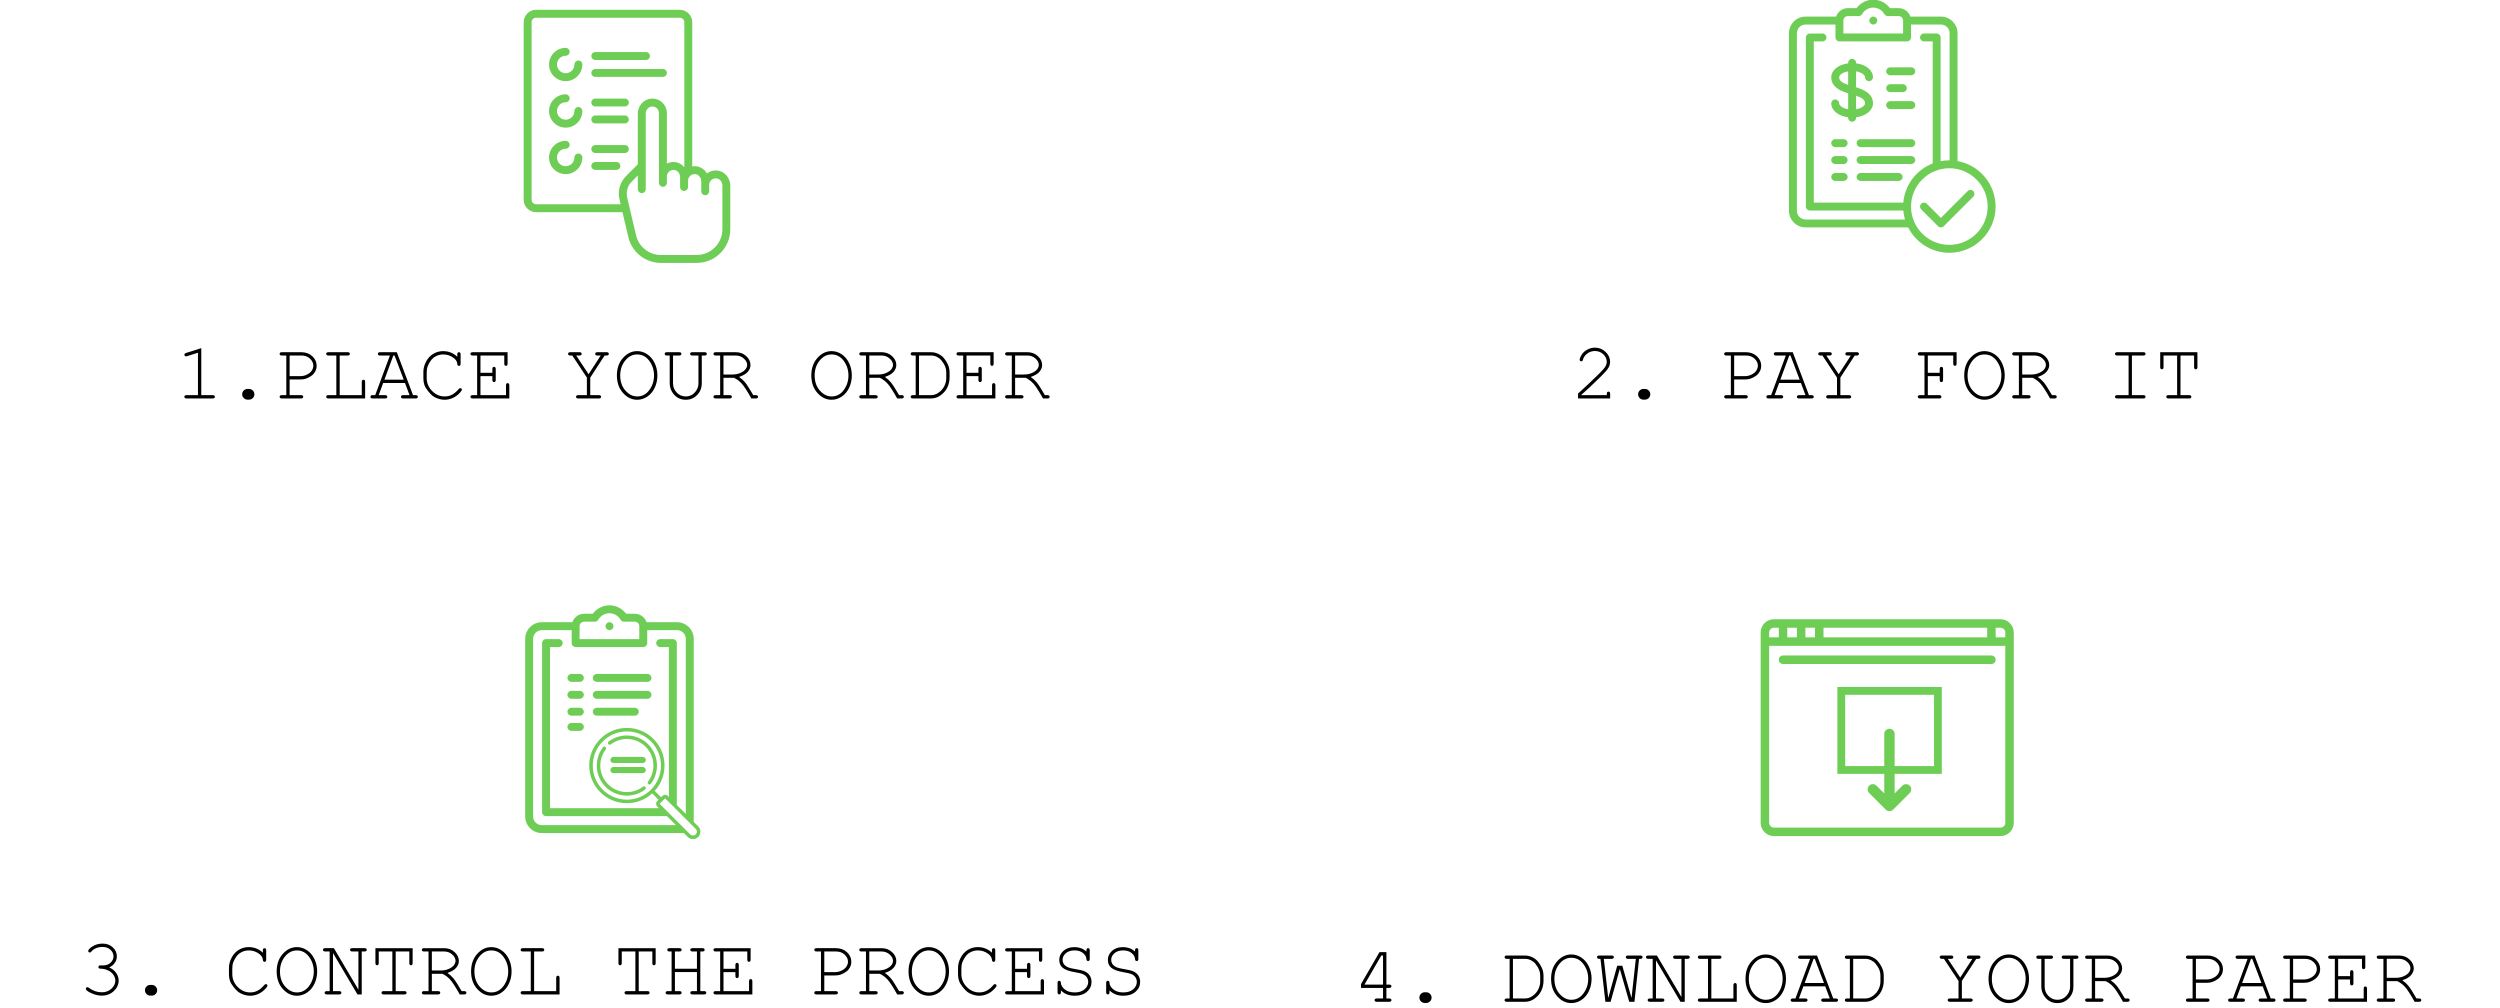 <?xml version="1.0" encoding="utf-8"?>
<!-- Generator: Adobe Illustrator 22.1.0, SVG Export Plug-In . SVG Version: 6.00 Build 0)  -->
<svg version="1.1" id="Слой_1" xmlns="http://www.w3.org/2000/svg" xmlns:xlink="http://www.w3.org/1999/xlink" x="0px" y="0px"
	 viewBox="0 0 320 129" style="enable-background:new 0 0 320 129;" xml:space="preserve">
<style type="text/css">
	.st0{fill:#6ECD55;}
	.st1{fill:none;stroke:#6ECD55;stroke-linecap:round;stroke-miterlimit:10;}
</style>
<g>
	<g id="_x31_">
		<g>
			<g>
				<path d="M25.764,44.564v6.014h1.458c0.101,0,0.174,0.02,0.218,0.058c0.043,0.039,0.066,0.09,0.066,0.155
					c0,0.061-0.022,0.111-0.066,0.152c-0.044,0.041-0.117,0.061-0.218,0.061H23.88c-0.101,0-0.174-0.02-0.217-0.061
					c-0.044-0.041-0.066-0.091-0.066-0.152c0-0.064,0.022-0.116,0.066-0.155c0.043-0.039,0.116-0.058,0.217-0.058h1.458v-5.427
					l-1.387,0.436c-0.068,0.02-0.117,0.03-0.147,0.03c-0.051,0-0.097-0.021-0.139-0.063c-0.042-0.042-0.063-0.092-0.063-0.149
					c0-0.051,0.017-0.098,0.051-0.142c0.027-0.027,0.083-0.056,0.167-0.086L25.764,44.564z"/>
				<path d="M31.687,49.783h0.183c0.189,0,0.351,0.067,0.486,0.2c0.135,0.133,0.203,0.294,0.203,0.483
					c0,0.196-0.068,0.359-0.205,0.491c-0.137,0.131-0.298,0.197-0.483,0.197h-0.183c-0.189,0-0.351-0.067-0.486-0.2
					c-0.135-0.133-0.203-0.294-0.203-0.484c0-0.195,0.068-0.359,0.205-0.491C31.34,49.849,31.501,49.783,31.687,49.783z"/>
				<path d="M37.073,48.574v2.004h1.458c0.101,0,0.174,0.02,0.217,0.058c0.044,0.039,0.066,0.09,0.066,0.155
					c0,0.061-0.022,0.111-0.066,0.152c-0.043,0.041-0.116,0.061-0.217,0.061h-2.456c-0.101,0-0.174-0.02-0.217-0.061
					c-0.044-0.041-0.066-0.091-0.066-0.152c0-0.064,0.022-0.116,0.066-0.155c0.043-0.039,0.116-0.058,0.217-0.058h0.572v-5.072
					h-0.572c-0.101,0-0.174-0.02-0.217-0.058c-0.044-0.039-0.066-0.09-0.066-0.155c0-0.064,0.022-0.115,0.066-0.154
					c0.043-0.039,0.116-0.058,0.217-0.058h2.471c0.583,0,1.061,0.172,1.43,0.516c0.369,0.344,0.554,0.748,0.554,1.21
					c0,0.273-0.06,0.52-0.18,0.739c-0.12,0.219-0.264,0.392-0.433,0.516c-0.253,0.189-0.515,0.328-0.785,0.416
					c-0.196,0.064-0.438,0.096-0.729,0.096H37.073z M37.073,48.148h1.356c0.314,0,0.608-0.07,0.883-0.21
					c0.275-0.14,0.476-0.311,0.603-0.514s0.19-0.408,0.19-0.618c0-0.334-0.144-0.634-0.43-0.901c-0.287-0.267-0.65-0.4-1.088-0.4
					h-1.514V48.148z"/>
				<path d="M43.481,45.506v5.072h2.825v-1.691c0-0.101,0.021-0.174,0.061-0.217c0.041-0.044,0.093-0.066,0.157-0.066
					c0.061,0,0.111,0.021,0.152,0.063c0.041,0.042,0.061,0.116,0.061,0.22v2.116h-4.698c-0.102,0-0.174-0.02-0.218-0.061
					s-0.066-0.091-0.066-0.152c0-0.064,0.022-0.116,0.066-0.155c0.044-0.039,0.116-0.058,0.218-0.058h1.012v-5.072h-1.012
					c-0.102,0-0.174-0.02-0.218-0.058c-0.044-0.039-0.066-0.09-0.066-0.155c0-0.064,0.022-0.115,0.066-0.154
					c0.044-0.039,0.116-0.058,0.218-0.058h2.455c0.101,0,0.174,0.02,0.218,0.058c0.043,0.039,0.065,0.09,0.065,0.154
					c0,0.064-0.022,0.116-0.065,0.155c-0.044,0.039-0.117,0.058-0.218,0.058H43.481z"/>
				<path d="M51.839,49.024h-2.794l-0.572,1.554h0.815c0.102,0,0.174,0.02,0.218,0.058c0.044,0.039,0.066,0.09,0.066,0.155
					c0,0.061-0.022,0.111-0.066,0.152s-0.116,0.061-0.218,0.061h-1.589c-0.102,0-0.174-0.02-0.218-0.061s-0.066-0.091-0.066-0.152
					c0-0.064,0.022-0.116,0.066-0.155c0.044-0.039,0.116-0.058,0.218-0.058h0.329l1.878-5.072H48.65
					c-0.101,0-0.174-0.02-0.218-0.058c-0.044-0.039-0.066-0.09-0.066-0.155c0-0.064,0.022-0.115,0.066-0.154
					c0.044-0.039,0.117-0.058,0.218-0.058h2.141l2.076,5.498h0.329c0.101,0,0.174,0.02,0.218,0.058
					c0.044,0.039,0.066,0.09,0.066,0.155c0,0.061-0.022,0.111-0.066,0.152s-0.117,0.061-0.218,0.061h-1.584
					c-0.104,0-0.179-0.02-0.223-0.061s-0.066-0.091-0.066-0.152c0-0.064,0.022-0.116,0.066-0.155
					c0.044-0.039,0.118-0.058,0.223-0.058h0.81L51.839,49.024z M51.678,48.599l-1.175-3.093h-0.157l-1.139,3.093H51.678z"/>
				<path d="M58.532,45.663v-0.298c0-0.102,0.019-0.174,0.058-0.218c0.039-0.044,0.09-0.066,0.154-0.066s0.116,0.022,0.154,0.066
					c0.039,0.044,0.059,0.116,0.059,0.218v1.179c0,0.105-0.02,0.179-0.059,0.223c-0.039,0.044-0.09,0.066-0.154,0.066
					c-0.058,0-0.105-0.02-0.144-0.061c-0.039-0.041-0.062-0.106-0.068-0.198c-0.017-0.283-0.17-0.535-0.461-0.754
					c-0.392-0.3-0.837-0.451-1.336-0.451c-0.327,0-0.636,0.073-0.926,0.218c-0.216,0.104-0.388,0.233-0.517,0.385
					c-0.223,0.263-0.4,0.555-0.531,0.875c-0.095,0.236-0.142,0.503-0.142,0.8v0.744c0,0.635,0.229,1.186,0.688,1.653
					c0.458,0.468,0.992,0.701,1.6,0.701c0.364,0,0.691-0.079,0.979-0.238s0.568-0.398,0.838-0.719
					c0.057-0.071,0.121-0.106,0.192-0.106c0.061,0,0.109,0.019,0.146,0.056s0.056,0.084,0.056,0.142
					c0,0.078-0.072,0.196-0.218,0.354c-0.276,0.311-0.588,0.544-0.934,0.701c-0.346,0.157-0.696,0.235-1.051,0.235
					c-0.307,0-0.619-0.059-0.937-0.177c-0.243-0.091-0.444-0.197-0.602-0.319c-0.159-0.122-0.354-0.327-0.585-0.615
					c-0.231-0.288-0.389-0.555-0.473-0.8c-0.084-0.245-0.126-0.514-0.126-0.807v-0.866c0-0.418,0.112-0.846,0.336-1.283
					s0.532-0.773,0.921-1.007c0.39-0.235,0.813-0.352,1.268-0.352C57.421,44.944,58.025,45.184,58.532,45.663z"/>
				<path d="M61.498,48.143v2.435h3.271v-1.255c0-0.101,0.019-0.174,0.058-0.218c0.039-0.044,0.09-0.066,0.154-0.066
					s0.116,0.022,0.154,0.066c0.039,0.044,0.059,0.117,0.059,0.218v1.681h-4.693c-0.101,0-0.174-0.02-0.218-0.061
					s-0.066-0.091-0.066-0.152c0-0.064,0.022-0.116,0.066-0.155c0.044-0.039,0.117-0.058,0.218-0.058h0.572v-5.072h-0.572
					c-0.101,0-0.174-0.02-0.218-0.058c-0.044-0.039-0.066-0.09-0.066-0.155c0-0.064,0.022-0.115,0.066-0.154
					c0.044-0.039,0.117-0.058,0.218-0.058h4.47v1.463c0,0.102-0.019,0.174-0.058,0.218c-0.039,0.044-0.09,0.066-0.154,0.066
					s-0.116-0.022-0.154-0.066c-0.039-0.044-0.058-0.116-0.058-0.218v-1.038h-3.048v2.212h1.524v-0.48
					c0-0.102,0.02-0.174,0.061-0.218s0.093-0.066,0.157-0.066c0.061,0,0.111,0.022,0.152,0.066s0.061,0.116,0.061,0.218v1.387
					c0,0.102-0.02,0.174-0.061,0.218s-0.091,0.066-0.152,0.066c-0.064,0-0.117-0.022-0.157-0.066s-0.061-0.116-0.061-0.218v-0.481
					H61.498z"/>
				<path d="M75.551,48.331v2.248h1.104c0.102,0,0.174,0.02,0.218,0.058c0.044,0.039,0.066,0.09,0.066,0.155
					c0,0.061-0.022,0.111-0.066,0.152s-0.116,0.061-0.218,0.061h-2.637c-0.102,0-0.174-0.02-0.218-0.061s-0.066-0.091-0.066-0.152
					c0-0.064,0.021-0.116,0.063-0.155c0.042-0.039,0.116-0.058,0.22-0.058h1.104v-2.248l-1.868-2.825H73
					c-0.101,0-0.174-0.02-0.218-0.058c-0.044-0.039-0.066-0.09-0.066-0.155c0-0.064,0.022-0.115,0.066-0.154
					c0.044-0.039,0.117-0.058,0.218-0.058h1.169c0.101,0,0.174,0.02,0.218,0.058c0.043,0.039,0.065,0.09,0.065,0.154
					c0,0.064-0.022,0.116-0.065,0.155c-0.044,0.039-0.117,0.058-0.218,0.058h-0.42l1.59,2.395l1.554-2.395h-0.416
					c-0.104,0-0.179-0.02-0.223-0.058c-0.044-0.039-0.065-0.09-0.065-0.155c0-0.064,0.021-0.115,0.065-0.154
					c0.044-0.039,0.118-0.058,0.223-0.058h1.165c0.101,0,0.174,0.02,0.218,0.058c0.044,0.039,0.066,0.09,0.066,0.154
					c0,0.064-0.022,0.116-0.066,0.155c-0.044,0.039-0.117,0.058-0.218,0.058h-0.253L75.551,48.331z"/>
				<path d="M84.147,48.057c0,0.567-0.115,1.093-0.344,1.577c-0.23,0.484-0.546,0.861-0.949,1.131s-0.836,0.405-1.299,0.405
					c-0.685,0-1.288-0.291-1.81-0.873c-0.521-0.583-0.782-1.329-0.782-2.24c0-0.915,0.261-1.662,0.782-2.243
					c0.521-0.58,1.125-0.871,1.81-0.871c0.462,0,0.895,0.135,1.296,0.405c0.402,0.271,0.718,0.646,0.949,1.129
					C84.031,46.96,84.147,47.487,84.147,48.057z M83.716,48.057c0-0.692-0.201-1.313-0.602-1.863
					c-0.402-0.55-0.921-0.825-1.56-0.825c-0.597,0-1.107,0.262-1.531,0.787c-0.423,0.525-0.635,1.159-0.635,1.901
					c0,0.79,0.222,1.435,0.666,1.937c0.444,0.501,0.944,0.751,1.501,0.751c0.638,0,1.158-0.274,1.56-0.822
					C83.516,49.374,83.716,48.752,83.716,48.057z"/>
				<path d="M89.827,45.506v3.554c0,0.597-0.199,1.099-0.597,1.503c-0.398,0.405-0.879,0.607-1.443,0.607
					c-0.378,0-0.714-0.083-1.007-0.248c-0.293-0.165-0.543-0.416-0.749-0.751c-0.206-0.336-0.309-0.707-0.309-1.111v-3.554h-0.359
					c-0.101,0-0.174-0.02-0.218-0.058c-0.044-0.039-0.065-0.09-0.065-0.155c0-0.064,0.023-0.118,0.071-0.162
					c0.041-0.034,0.111-0.051,0.212-0.051h1.569c0.101,0,0.174,0.02,0.218,0.058c0.044,0.039,0.066,0.09,0.066,0.154
					c0,0.064-0.022,0.116-0.066,0.155c-0.044,0.039-0.117,0.058-0.218,0.058h-0.785v3.554c0,0.469,0.16,0.867,0.481,1.195
					c0.321,0.327,0.7,0.491,1.139,0.491c0.28,0,0.536-0.064,0.767-0.192c0.231-0.128,0.434-0.326,0.607-0.592
					s0.261-0.567,0.261-0.901v-3.554h-0.785c-0.101,0-0.174-0.02-0.217-0.058c-0.044-0.039-0.066-0.09-0.066-0.155
					c0-0.064,0.022-0.115,0.066-0.154c0.043-0.039,0.116-0.058,0.217-0.058h1.569c0.102,0,0.174,0.02,0.218,0.058
					c0.044,0.039,0.066,0.09,0.066,0.154c0,0.064-0.022,0.116-0.066,0.155c-0.044,0.039-0.116,0.058-0.218,0.058H89.827z"/>
				<path d="M92.605,48.361v2.217h0.785c0.104,0,0.179,0.02,0.223,0.058c0.044,0.039,0.066,0.09,0.066,0.155
					c0,0.061-0.022,0.111-0.066,0.152c-0.043,0.041-0.118,0.061-0.223,0.061h-1.782c-0.101,0-0.174-0.02-0.218-0.061
					s-0.066-0.091-0.066-0.152c0-0.064,0.022-0.116,0.066-0.155c0.044-0.039,0.117-0.058,0.218-0.058h0.572v-5.072h-0.572
					c-0.101,0-0.174-0.02-0.218-0.058c-0.044-0.039-0.066-0.09-0.066-0.155c0-0.064,0.022-0.115,0.066-0.154
					c0.044-0.039,0.117-0.058,0.218-0.058h2.572c0.53,0,0.976,0.168,1.339,0.504c0.363,0.335,0.544,0.714,0.544,1.136
					c0,0.304-0.112,0.59-0.336,0.858c-0.225,0.269-0.6,0.492-1.126,0.671c0.304,0.209,0.563,0.445,0.78,0.709
					c0.216,0.263,0.562,0.803,1.038,1.62h0.324c0.101,0,0.173,0.02,0.217,0.058c0.044,0.039,0.066,0.09,0.066,0.155
					c0,0.061-0.022,0.111-0.066,0.152s-0.116,0.061-0.217,0.061h-0.567c-0.526-0.941-0.934-1.573-1.222-1.893
					c-0.289-0.321-0.62-0.57-0.995-0.75H92.605z M92.605,47.936h1.159c0.372,0,0.708-0.067,1.01-0.202
					c0.302-0.135,0.521-0.294,0.658-0.476s0.205-0.368,0.205-0.557c0-0.284-0.143-0.554-0.428-0.81s-0.632-0.385-1.04-0.385h-1.564
					V47.936z"/>
				<path d="M109.033,48.057c0,0.567-0.115,1.093-0.344,1.577c-0.23,0.484-0.546,0.861-0.949,1.131s-0.836,0.405-1.299,0.405
					c-0.685,0-1.288-0.291-1.81-0.873c-0.521-0.583-0.782-1.329-0.782-2.24c0-0.915,0.261-1.662,0.782-2.243
					c0.521-0.58,1.125-0.871,1.81-0.871c0.462,0,0.895,0.135,1.296,0.405c0.402,0.271,0.718,0.646,0.949,1.129
					C108.917,46.96,109.033,47.487,109.033,48.057z M108.603,48.057c0-0.692-0.201-1.313-0.602-1.863
					c-0.402-0.55-0.921-0.825-1.56-0.825c-0.597,0-1.107,0.262-1.531,0.787c-0.423,0.525-0.635,1.159-0.635,1.901
					c0,0.79,0.222,1.435,0.666,1.937c0.444,0.501,0.944,0.751,1.501,0.751c0.638,0,1.158-0.274,1.56-0.822
					C108.402,49.374,108.603,48.752,108.603,48.057z"/>
				<path d="M111.27,48.361v2.217h0.785c0.104,0,0.179,0.02,0.223,0.058c0.044,0.039,0.066,0.09,0.066,0.155
					c0,0.061-0.022,0.111-0.066,0.152c-0.043,0.041-0.118,0.061-0.223,0.061h-1.782c-0.101,0-0.174-0.02-0.218-0.061
					s-0.066-0.091-0.066-0.152c0-0.064,0.022-0.116,0.066-0.155c0.044-0.039,0.117-0.058,0.218-0.058h0.572v-5.072h-0.572
					c-0.101,0-0.174-0.02-0.218-0.058c-0.044-0.039-0.066-0.09-0.066-0.155c0-0.064,0.022-0.115,0.066-0.154
					c0.044-0.039,0.117-0.058,0.218-0.058h2.572c0.53,0,0.976,0.168,1.339,0.504c0.363,0.335,0.544,0.714,0.544,1.136
					c0,0.304-0.112,0.59-0.336,0.858c-0.225,0.269-0.6,0.492-1.126,0.671c0.304,0.209,0.563,0.445,0.78,0.709
					c0.216,0.263,0.562,0.803,1.038,1.62h0.324c0.101,0,0.173,0.02,0.217,0.058c0.044,0.039,0.066,0.09,0.066,0.155
					c0,0.061-0.022,0.111-0.066,0.152s-0.116,0.061-0.217,0.061h-0.567c-0.526-0.941-0.934-1.573-1.222-1.893
					c-0.289-0.321-0.62-0.57-0.995-0.75H111.27z M111.27,47.936h1.159c0.372,0,0.708-0.067,1.01-0.202
					c0.302-0.135,0.521-0.294,0.658-0.476s0.205-0.368,0.205-0.557c0-0.284-0.143-0.554-0.428-0.81s-0.632-0.385-1.04-0.385h-1.564
					V47.936z"/>
				<path d="M117.208,50.578v-5.072h-0.359c-0.102,0-0.174-0.02-0.218-0.058c-0.044-0.039-0.066-0.09-0.066-0.155
					c0-0.064,0.022-0.115,0.066-0.154c0.044-0.039,0.116-0.058,0.218-0.058h2.288c0.357,0,0.684,0.074,0.979,0.223
					s0.521,0.317,0.676,0.506c0.267,0.321,0.469,0.66,0.607,1.018c0.098,0.26,0.147,0.567,0.147,0.921v0.587
					c0,0.436-0.096,0.857-0.289,1.266c-0.192,0.409-0.513,0.765-0.962,1.068c-0.334,0.223-0.721,0.334-1.159,0.334h-2.288
					c-0.102,0-0.174-0.02-0.218-0.061s-0.066-0.091-0.066-0.152c0-0.064,0.022-0.116,0.066-0.155
					c0.044-0.039,0.116-0.058,0.218-0.058H117.208z M117.634,50.578h1.544c0.357,0,0.692-0.116,1.005-0.349
					c0.312-0.233,0.546-0.512,0.704-0.838c0.157-0.326,0.235-0.647,0.235-0.964v-0.77c0-0.263-0.042-0.498-0.126-0.704
					c-0.122-0.3-0.294-0.585-0.517-0.855c-0.122-0.148-0.3-0.284-0.537-0.408c-0.236-0.123-0.491-0.185-0.764-0.185h-1.544V50.578z"
					/>
				<path d="M123.713,48.143v2.435h3.271v-1.255c0-0.101,0.019-0.174,0.058-0.218c0.039-0.044,0.09-0.066,0.154-0.066
					s0.116,0.022,0.154,0.066c0.039,0.044,0.059,0.117,0.059,0.218v1.681h-4.693c-0.101,0-0.174-0.02-0.218-0.061
					s-0.066-0.091-0.066-0.152c0-0.064,0.022-0.116,0.066-0.155c0.044-0.039,0.117-0.058,0.218-0.058h0.572v-5.072h-0.572
					c-0.101,0-0.174-0.02-0.218-0.058c-0.044-0.039-0.066-0.09-0.066-0.155c0-0.064,0.022-0.115,0.066-0.154
					c0.044-0.039,0.117-0.058,0.218-0.058h4.47v1.463c0,0.102-0.019,0.174-0.058,0.218c-0.039,0.044-0.09,0.066-0.154,0.066
					s-0.116-0.022-0.154-0.066c-0.039-0.044-0.058-0.116-0.058-0.218v-1.038h-3.048v2.212h1.524v-0.48
					c0-0.102,0.02-0.174,0.061-0.218s0.093-0.066,0.157-0.066c0.061,0,0.111,0.022,0.152,0.066s0.061,0.116,0.061,0.218v1.387
					c0,0.102-0.02,0.174-0.061,0.218s-0.091,0.066-0.152,0.066c-0.064,0-0.117-0.022-0.157-0.066s-0.061-0.116-0.061-0.218v-0.481
					H123.713z"/>
				<path d="M129.935,48.361v2.217h0.785c0.104,0,0.179,0.02,0.223,0.058c0.044,0.039,0.066,0.09,0.066,0.155
					c0,0.061-0.022,0.111-0.066,0.152c-0.043,0.041-0.118,0.061-0.223,0.061h-1.782c-0.101,0-0.174-0.02-0.218-0.061
					s-0.066-0.091-0.066-0.152c0-0.064,0.022-0.116,0.066-0.155c0.044-0.039,0.117-0.058,0.218-0.058h0.572v-5.072h-0.572
					c-0.101,0-0.174-0.02-0.218-0.058c-0.044-0.039-0.066-0.09-0.066-0.155c0-0.064,0.022-0.115,0.066-0.154
					c0.044-0.039,0.117-0.058,0.218-0.058h2.572c0.53,0,0.976,0.168,1.339,0.504c0.363,0.335,0.544,0.714,0.544,1.136
					c0,0.304-0.112,0.59-0.336,0.858c-0.225,0.269-0.6,0.492-1.126,0.671c0.304,0.209,0.563,0.445,0.78,0.709
					c0.216,0.263,0.562,0.803,1.038,1.62h0.324c0.101,0,0.173,0.02,0.217,0.058c0.044,0.039,0.066,0.09,0.066,0.155
					c0,0.061-0.022,0.111-0.066,0.152s-0.116,0.061-0.217,0.061h-0.567c-0.526-0.941-0.934-1.573-1.222-1.893
					c-0.289-0.321-0.62-0.57-0.995-0.75H129.935z M129.935,47.936h1.159c0.372,0,0.708-0.067,1.01-0.202
					c0.302-0.135,0.521-0.294,0.658-0.476s0.205-0.368,0.205-0.557c0-0.284-0.143-0.554-0.428-0.81s-0.632-0.385-1.04-0.385h-1.564
					V47.936z"/>
			</g>
		</g>
		<g>
			<g>
				<g>
					<path class="st0" d="M74.031,7.747c-0.28,0-0.507,0.227-0.507,0.507c0,0.615-0.501,1.116-1.116,1.116s-1.116-0.501-1.116-1.116
						s0.501-1.116,1.116-1.116c0.28,0,0.507-0.227,0.507-0.507c0-0.28-0.227-0.507-0.507-0.507c-1.175,0-2.131,0.956-2.131,2.131
						s0.956,2.131,2.131,2.131s2.131-0.956,2.131-2.131C74.539,7.974,74.312,7.747,74.031,7.747z"/>
				</g>
			</g>
			<g>
				<g>
					<path class="st0" d="M74.031,13.699c-0.28,0-0.507,0.227-0.507,0.507c0,0.615-0.501,1.116-1.116,1.116
						s-1.116-0.501-1.116-1.116c0-0.615,0.501-1.116,1.116-1.116c0.28,0,0.507-0.227,0.507-0.507s-0.227-0.507-0.507-0.507
						c-1.175,0-2.131,0.956-2.131,2.131s0.956,2.131,2.131,2.131s2.131-0.956,2.131-2.131
						C74.539,13.927,74.312,13.699,74.031,13.699z"/>
				</g>
			</g>
			<g>
				<g>
					<path class="st0" d="M79.983,14.782h-3.788c-0.28,0-0.507,0.227-0.507,0.507s0.227,0.507,0.507,0.507h3.788
						c0.28,0,0.507-0.227,0.507-0.507S80.264,14.782,79.983,14.782z"/>
				</g>
			</g>
			<g>
				<g>
					<path class="st0" d="M79.983,12.617h-3.788c-0.28,0-0.507,0.227-0.507,0.507c0,0.28,0.227,0.507,0.507,0.507h3.788
						c0.28,0,0.507-0.227,0.507-0.507C80.491,12.844,80.264,12.617,79.983,12.617z"/>
				</g>
			</g>
			<g>
				<g>
					<path class="st0" d="M78.901,20.734h-2.706c-0.28,0-0.507,0.227-0.507,0.507c0,0.28,0.227,0.507,0.507,0.507h2.706
						c0.28,0,0.507-0.227,0.507-0.507C79.409,20.961,79.181,20.734,78.901,20.734z"/>
				</g>
			</g>
			<g>
				<g>
					<path class="st0" d="M79.983,18.569h-3.788c-0.28,0-0.507,0.227-0.507,0.507c0,0.28,0.227,0.507,0.507,0.507h3.788
						c0.28,0,0.507-0.227,0.507-0.507C80.491,18.796,80.264,18.569,79.983,18.569z"/>
				</g>
			</g>
			<g>
				<g>
					<path class="st0" d="M84.853,8.829h-8.658c-0.28,0-0.507,0.227-0.507,0.507c0,0.28,0.227,0.507,0.507,0.507h8.658
						c0.28,0,0.507-0.227,0.507-0.507C85.361,9.057,85.134,8.829,84.853,8.829z"/>
				</g>
			</g>
			<g>
				<g>
					<path class="st0" d="M82.689,6.665h-6.493c-0.28,0-0.507,0.227-0.507,0.507s0.227,0.507,0.507,0.507h6.493
						c0.28,0,0.507-0.227,0.507-0.507S82.969,6.665,82.689,6.665z"/>
				</g>
			</g>
			<g>
				<g>
					<path class="st0" d="M74.031,19.651c-0.28,0-0.507,0.227-0.507,0.507c0,0.615-0.501,1.116-1.116,1.116
						s-1.116-0.501-1.116-1.116c0-0.615,0.501-1.116,1.116-1.116c0.28,0,0.507-0.227,0.507-0.507c0-0.28-0.227-0.507-0.507-0.507
						c-1.175,0-2.131,0.956-2.131,2.131s0.956,2.131,2.131,2.131s2.131-0.956,2.131-2.131
						C74.539,19.879,74.312,19.651,74.031,19.651z"/>
				</g>
			</g>
			<path class="st0" d="M91.807,21.825c-0.472-0.047-0.943,0.087-1.316,0.37c-0.297-0.499-0.804-0.852-1.39-0.911
				c-0.167-0.017-0.332-0.003-0.494,0.024V2.844c0-0.876-0.713-1.589-1.59-1.589H68.62c-0.876,0-1.589,0.713-1.589,1.589V25.57
				c0,0.876,0.713,1.589,1.589,1.589h11.057l0.749,3.182c0.459,1.95,2.178,3.311,4.181,3.311h4.575c2.368,0,4.295-1.927,4.295-4.295
				v-5.604C93.477,22.766,92.744,21.919,91.807,21.825z M79.294,25.53l0.145,0.615H68.62c-0.317,0-0.575-0.258-0.575-0.575V2.844
				c0-0.317,0.258-0.575,0.575-0.575h18.397c0.317,0,0.575,0.258,0.575,0.575v18.555c-0.302-0.358-0.719-0.607-1.197-0.655
				c-0.36-0.036-0.72,0.033-1.036,0.194v-6.46c0-0.524-0.223-1.027-0.612-1.379c-0.389-0.352-0.913-0.524-1.438-0.471
				c-0.936,0.094-1.67,0.94-1.67,1.928v6.477l-1.491,1.491C79.357,23.315,79.037,24.439,79.294,25.53z M92.463,29.357L92.463,29.357
				c0,1.809-1.472,3.28-3.281,3.28h-4.575c-1.53,0-2.843-1.04-3.193-2.529l-1.132-4.811c-0.176-0.746,0.043-1.516,0.585-2.058
				l0.774-0.774v1.751c0,0.28,0.227,0.507,0.507,0.507c0.28,0,0.507-0.227,0.507-0.507v-9.663c0-0.472,0.332-0.876,0.757-0.918
				c0.244-0.024,0.477,0.052,0.656,0.214c0.177,0.16,0.278,0.389,0.278,0.627v8.928c0,0.28,0.227,0.507,0.507,0.507
				c0.28,0,0.507-0.227,0.507-0.507v-0.812c0-0.238,0.101-0.467,0.279-0.627c0.179-0.162,0.412-0.238,0.656-0.214
				c0.424,0.042,0.757,0.446,0.757,0.918v1.275c0,0.28,0.227,0.507,0.507,0.507c0.28,0,0.507-0.227,0.507-0.507v-0.812
				c0-0.238,0.101-0.467,0.279-0.627c0.179-0.162,0.412-0.238,0.656-0.214c0.424,0.042,0.757,0.446,0.757,0.918v1.276
				c0,0.28,0.227,0.507,0.507,0.507c0.28,0,0.507-0.227,0.507-0.507v-0.812c0-0.238,0.101-0.467,0.279-0.627
				c0.179-0.162,0.412-0.238,0.656-0.214c0.424,0.042,0.757,0.446,0.757,0.918V29.357z"/>
		</g>
	</g>
	<g id="_x32_">
		<g>
			<path class="st0" d="M250.564,20.619V4.253c0-1.175-0.956-2.131-2.131-2.131h-3.905c-0.212-0.628-0.807-1.082-1.506-1.082h-1.11
				c-0.501-0.674-1.295-1.082-2.136-1.082c-0.841,0-1.635,0.408-2.136,1.082h-1.11c-0.699,0-1.294,0.454-1.506,1.082h-3.905
				c-1.175,0-2.131,0.956-2.131,2.131v22.726c0,1.175,0.956,2.131,2.131,2.131h13.124c0.978,1.923,2.972,3.247,5.274,3.247
				c3.263,0,5.918-2.655,5.918-5.918C255.434,23.533,253.328,21.116,250.564,20.619z M235.954,2.632c0-0.001,0-0.001,0-0.002
				c0,0,0-0.001,0-0.001c0.001-0.317,0.258-0.574,0.575-0.574h1.382c0.181,0,0.348-0.096,0.438-0.252
				c0.303-0.52,0.836-0.83,1.426-0.83c0.59,0,1.123,0.31,1.426,0.83c0.091,0.156,0.258,0.252,0.438,0.252h1.382
				c0.316,0,0.574,0.257,0.575,0.573c0,0.001,0,0.001,0,0.002c0,0.001,0,0.003,0,0.004v1.653h0h-7.643V2.632z M231.118,28.095
				c-0.615,0-1.116-0.501-1.116-1.116V4.253c0-0.615,0.501-1.116,1.116-1.116h3.822v1.657c0,0.28,0.227,0.507,0.507,0.507h8.658
				c0.28,0,0.507-0.227,0.507-0.507V3.137h3.821c0.615,0,1.116,0.501,1.116,1.116v16.269c-0.011,0-0.022-0.002-0.034-0.002
				c-0.382,0-0.754,0.04-1.116,0.109V4.794c0-0.28-0.227-0.507-0.507-0.507h-1.623c-0.28,0-0.507,0.227-0.507,0.507
				c0,0.28,0.227,0.507,0.507,0.507h1.116v15.622c-2.062,0.799-3.566,2.717-3.762,5.008h-11.457V5.302h1.116
				c0.28,0,0.507-0.227,0.507-0.507c0-0.28-0.227-0.507-0.507-0.507h-1.623c-0.28,0-0.507,0.227-0.507,0.507v21.644
				c0,0.28,0.227,0.507,0.507,0.507h11.964c0.034,0.396,0.107,0.78,0.215,1.15H231.118z M249.516,31.342
				c-2.704,0-4.904-2.2-4.904-4.904c0-2.704,2.2-4.904,4.904-4.904c2.704,0,4.904,2.2,4.904,4.904
				C254.419,29.142,252.22,31.342,249.516,31.342z"/>
			<g>
				<g>
					<path class="st0" d="M239.781,2.123h-0.005c-0.28,0-0.505,0.227-0.505,0.507c0,0.28,0.23,0.507,0.51,0.507
						c0.28,0,0.507-0.227,0.507-0.507C240.289,2.35,240.062,2.123,239.781,2.123z"/>
				</g>
			</g>
			<g>
				<g>
					<path class="st0" d="M252.58,24.456c-0.198-0.198-0.519-0.198-0.717,0l-3.429,3.429l-1.806-1.806
						c-0.198-0.198-0.519-0.198-0.717,0c-0.198,0.198-0.198,0.519,0,0.717l2.164,2.164c0.099,0.099,0.229,0.149,0.359,0.149
						c0.13,0,0.26-0.049,0.359-0.149l3.788-3.788C252.778,24.976,252.778,24.654,252.58,24.456z"/>
				</g>
			</g>
			<g>
				<g>
					<path class="st0" d="M237.578,11.178V9.132c0.715,0.122,1.15,0.486,1.15,0.752c0,0.28,0.227,0.507,0.507,0.507
						s0.507-0.227,0.507-0.507c0-0.897-0.917-1.621-2.164-1.778V8.041c0-0.28-0.227-0.507-0.507-0.507s-0.507,0.227-0.507,0.507
						v0.066c-1.247,0.156-2.164,0.881-2.164,1.778c0,1.27,1.191,1.758,2.164,2.054v2.046c-0.715-0.122-1.15-0.486-1.15-0.752
						c0-0.28-0.227-0.507-0.507-0.507s-0.507,0.227-0.507,0.507c0,0.897,0.917,1.621,2.164,1.778v0.066
						c0,0.28,0.227,0.507,0.507,0.507s0.507-0.227,0.507-0.507V15.01c1.247-0.156,2.164-0.881,2.164-1.778
						C239.742,11.962,238.551,11.474,237.578,11.178z M236.563,10.868c-0.856-0.298-1.15-0.567-1.15-0.984
						c0-0.16,0.141-0.338,0.388-0.486c0.208-0.125,0.473-0.216,0.762-0.266V10.868z M238.339,13.718
						c-0.208,0.125-0.473,0.216-0.762,0.266v-1.736c0.856,0.298,1.15,0.567,1.15,0.984C238.727,13.392,238.586,13.57,238.339,13.718
						z"/>
				</g>
			</g>
			<g>
				<g>
					<path class="st0" d="M244.646,8.616h-2.706c-0.28,0-0.507,0.227-0.507,0.507s0.227,0.507,0.507,0.507h2.706
						c0.28,0,0.507-0.227,0.507-0.507S244.926,8.616,244.646,8.616z"/>
				</g>
			</g>
			<g>
				<g>
					<path class="st0" d="M243.564,10.78h-1.623c-0.28,0-0.507,0.227-0.507,0.507s0.227,0.507,0.507,0.507h1.623
						c0.28,0,0.507-0.227,0.507-0.507S243.844,10.78,243.564,10.78z"/>
				</g>
			</g>
			<g>
				<g>
					<path class="st0" d="M244.646,12.945h-2.706c-0.28,0-0.507,0.227-0.507,0.507s0.227,0.507,0.507,0.507h2.706
						c0.28,0,0.507-0.227,0.507-0.507S244.926,12.945,244.646,12.945z"/>
				</g>
			</g>
			<g>
				<g>
					<path class="st0" d="M235.988,17.815h-1.082c-0.28,0-0.507,0.227-0.507,0.507s0.227,0.507,0.507,0.507h1.082
						c0.28,0,0.507-0.227,0.507-0.507S236.268,17.815,235.988,17.815z"/>
				</g>
			</g>
			<g>
				<g>
					<path class="st0" d="M235.988,22.143h-1.082c-0.28,0-0.507,0.227-0.507,0.507c0,0.28,0.227,0.507,0.507,0.507h1.082
						c0.28,0,0.507-0.227,0.507-0.507C236.495,22.37,236.268,22.143,235.988,22.143z"/>
				</g>
			</g>
			<g>
				<g>
					<path class="st0" d="M235.988,19.979h-1.082c-0.28,0-0.507,0.227-0.507,0.507s0.227,0.507,0.507,0.507h1.082
						c0.28,0,0.507-0.227,0.507-0.507S236.268,19.979,235.988,19.979z"/>
				</g>
			</g>
			<g>
				<g>
					<path class="st0" d="M244.646,17.815h-6.493c-0.28,0-0.507,0.227-0.507,0.507s0.227,0.507,0.507,0.507h6.493
						c0.28,0,0.507-0.227,0.507-0.507S244.926,17.815,244.646,17.815z"/>
				</g>
			</g>
			<g>
				<g>
					<path class="st0" d="M243.023,22.143h-4.87c-0.28,0-0.507,0.227-0.507,0.507c0,0.28,0.227,0.507,0.507,0.507h4.87
						c0.28,0,0.507-0.227,0.507-0.507C243.53,22.37,243.303,22.143,243.023,22.143z"/>
				</g>
			</g>
			<g>
				<g>
					<path class="st0" d="M244.646,19.979h-6.493c-0.28,0-0.507,0.227-0.507,0.507s0.227,0.507,0.507,0.507h6.493
						c0.28,0,0.507-0.227,0.507-0.507S244.926,19.979,244.646,19.979z"/>
				</g>
			</g>
		</g>
		<g>
			<g>
				<path d="M202.403,50.578h3.266v-0.167c0-0.101,0.021-0.174,0.061-0.218c0.041-0.044,0.093-0.066,0.157-0.066
					c0.061,0,0.111,0.022,0.151,0.066c0.041,0.044,0.062,0.117,0.062,0.218v0.592h-4.111v-0.628
					c0.864-0.776,1.705-1.566,2.521-2.369c0.381-0.375,0.643-0.649,0.784-0.825c0.143-0.176,0.239-0.33,0.291-0.463
					c0.053-0.133,0.079-0.268,0.079-0.402c0-0.365-0.146-0.687-0.44-0.967c-0.294-0.28-0.648-0.42-1.063-0.42
					c-0.371,0-0.7,0.106-0.987,0.319c-0.286,0.213-0.472,0.476-0.557,0.79c-0.021,0.081-0.045,0.134-0.076,0.157
					c-0.04,0.034-0.087,0.051-0.142,0.051c-0.057,0-0.105-0.02-0.144-0.059c-0.039-0.039-0.059-0.085-0.059-0.139
					c0-0.162,0.089-0.381,0.266-0.658c0.178-0.276,0.422-0.494,0.734-0.653c0.312-0.159,0.632-0.238,0.959-0.238
					c0.53,0,0.985,0.184,1.367,0.552c0.381,0.368,0.571,0.785,0.571,1.25c0,0.195-0.031,0.375-0.096,0.539s-0.173,0.342-0.326,0.537
					c-0.154,0.194-0.43,0.487-0.828,0.878c-0.999,0.986-1.813,1.75-2.44,2.293V50.578z"/>
				<path d="M210.367,49.783h0.182c0.189,0,0.352,0.067,0.486,0.2s0.202,0.294,0.202,0.483c0,0.196-0.068,0.359-0.205,0.491
					c-0.137,0.131-0.298,0.197-0.483,0.197h-0.182c-0.189,0-0.352-0.067-0.486-0.2c-0.135-0.133-0.202-0.294-0.202-0.484
					c0-0.195,0.068-0.359,0.205-0.491C210.021,49.849,210.182,49.783,210.367,49.783z"/>
				<path d="M221.974,48.574v2.004h1.458c0.102,0,0.174,0.02,0.218,0.058c0.044,0.039,0.066,0.09,0.066,0.155
					c0,0.061-0.022,0.111-0.066,0.152s-0.116,0.061-0.218,0.061h-2.455c-0.101,0-0.174-0.02-0.218-0.061s-0.065-0.091-0.065-0.152
					c0-0.064,0.021-0.116,0.065-0.155c0.044-0.039,0.117-0.058,0.218-0.058h0.572v-5.072h-0.572c-0.101,0-0.174-0.02-0.218-0.058
					c-0.044-0.039-0.065-0.09-0.065-0.155c0-0.064,0.021-0.115,0.065-0.154c0.044-0.039,0.117-0.058,0.218-0.058h2.471
					c0.584,0,1.061,0.172,1.43,0.516c0.37,0.344,0.555,0.748,0.555,1.21c0,0.273-0.06,0.52-0.18,0.739s-0.265,0.392-0.433,0.516
					c-0.254,0.189-0.515,0.328-0.785,0.416c-0.195,0.064-0.438,0.096-0.729,0.096H221.974z M221.974,48.148h1.357
					c0.313,0,0.607-0.07,0.883-0.21c0.275-0.14,0.476-0.311,0.603-0.514s0.189-0.408,0.189-0.618c0-0.334-0.143-0.634-0.43-0.901
					s-0.649-0.4-1.089-0.4h-1.514V48.148z"/>
				<path d="M230.52,49.024h-2.795l-0.571,1.554h0.814c0.102,0,0.174,0.02,0.218,0.058c0.044,0.039,0.065,0.09,0.065,0.155
					c0,0.061-0.021,0.111-0.065,0.152s-0.116,0.061-0.218,0.061h-1.59c-0.101,0-0.174-0.02-0.217-0.061
					c-0.044-0.041-0.066-0.091-0.066-0.152c0-0.064,0.022-0.116,0.066-0.155c0.043-0.039,0.116-0.058,0.217-0.058h0.329l1.879-5.072
					h-1.256c-0.102,0-0.174-0.02-0.218-0.058c-0.044-0.039-0.065-0.09-0.065-0.155c0-0.064,0.021-0.115,0.065-0.154
					c0.044-0.039,0.116-0.058,0.218-0.058h2.142l2.075,5.498h0.329c0.102,0,0.174,0.02,0.218,0.058
					c0.044,0.039,0.065,0.09,0.065,0.155c0,0.061-0.021,0.111-0.065,0.152s-0.116,0.061-0.218,0.061h-1.585
					c-0.104,0-0.179-0.02-0.223-0.061s-0.065-0.091-0.065-0.152c0-0.064,0.021-0.116,0.065-0.155
					c0.044-0.039,0.118-0.058,0.223-0.058h0.811L230.52,49.024z M230.357,48.599l-1.175-3.093h-0.156l-1.14,3.093H230.357z"/>
				<path d="M235.566,48.331v2.248h1.104c0.102,0,0.174,0.02,0.218,0.058c0.044,0.039,0.065,0.09,0.065,0.155
					c0,0.061-0.021,0.111-0.065,0.152s-0.116,0.061-0.218,0.061h-2.638c-0.101,0-0.174-0.02-0.217-0.061
					c-0.044-0.041-0.066-0.091-0.066-0.152c0-0.064,0.021-0.116,0.063-0.155c0.042-0.039,0.115-0.058,0.22-0.058h1.104v-2.248
					l-1.867-2.825h-0.254c-0.101,0-0.174-0.02-0.217-0.058c-0.044-0.039-0.066-0.09-0.066-0.155c0-0.064,0.022-0.115,0.066-0.154
					c0.043-0.039,0.116-0.058,0.217-0.058h1.17c0.102,0,0.174,0.02,0.218,0.058c0.044,0.039,0.065,0.09,0.065,0.154
					c0,0.064-0.021,0.116-0.065,0.155c-0.044,0.039-0.116,0.058-0.218,0.058h-0.42l1.589,2.395l1.555-2.395h-0.415
					c-0.104,0-0.179-0.02-0.223-0.058c-0.044-0.039-0.066-0.09-0.066-0.155c0-0.064,0.022-0.115,0.066-0.154
					c0.044-0.039,0.118-0.058,0.223-0.058h1.164c0.102,0,0.174,0.02,0.218,0.058c0.044,0.039,0.065,0.09,0.065,0.154
					c0,0.064-0.021,0.116-0.065,0.155c-0.044,0.039-0.116,0.058-0.218,0.058h-0.253L235.566,48.331z"/>
				<path d="M246.76,48.143v2.435h1.458c0.101,0,0.174,0.02,0.218,0.058c0.043,0.039,0.065,0.09,0.065,0.155
					c0,0.061-0.022,0.111-0.065,0.152c-0.044,0.041-0.117,0.061-0.218,0.061h-2.455c-0.102,0-0.175-0.02-0.218-0.061
					c-0.044-0.041-0.066-0.091-0.066-0.152c0-0.064,0.022-0.116,0.066-0.155c0.043-0.039,0.116-0.058,0.218-0.058h0.571v-5.072
					h-0.571c-0.102,0-0.175-0.02-0.218-0.058c-0.044-0.039-0.066-0.09-0.066-0.155c0-0.064,0.025-0.118,0.076-0.162
					c0.037-0.034,0.106-0.051,0.208-0.051h4.682v1.463c0,0.102-0.02,0.174-0.061,0.218c-0.04,0.044-0.091,0.066-0.151,0.066
					c-0.064,0-0.116-0.022-0.157-0.066c-0.04-0.044-0.061-0.116-0.061-0.218v-1.038h-3.255v2.212h1.523v-0.48
					c0-0.102,0.021-0.174,0.061-0.218c0.041-0.044,0.093-0.066,0.157-0.066c0.061,0,0.111,0.022,0.151,0.066
					c0.041,0.044,0.062,0.116,0.062,0.218v1.387c0,0.102-0.021,0.174-0.062,0.218c-0.04,0.044-0.091,0.066-0.151,0.066
					c-0.064,0-0.116-0.022-0.157-0.066c-0.04-0.044-0.061-0.116-0.061-0.218v-0.481H246.76z"/>
				<path d="M256.605,48.057c0,0.567-0.114,1.093-0.344,1.577c-0.229,0.484-0.546,0.861-0.949,1.131s-0.836,0.405-1.299,0.405
					c-0.685,0-1.288-0.291-1.81-0.873c-0.521-0.583-0.782-1.329-0.782-2.24c0-0.915,0.261-1.662,0.782-2.243
					c0.521-0.58,1.125-0.871,1.81-0.871c0.463,0,0.895,0.135,1.296,0.405c0.401,0.271,0.718,0.646,0.949,1.129
					C256.49,46.96,256.605,47.487,256.605,48.057z M256.176,48.057c0-0.692-0.201-1.313-0.603-1.863
					c-0.402-0.55-0.922-0.825-1.56-0.825c-0.597,0-1.107,0.262-1.531,0.787s-0.635,1.159-0.635,1.901
					c0,0.79,0.222,1.435,0.665,1.937c0.444,0.501,0.944,0.751,1.501,0.751c0.638,0,1.157-0.274,1.56-0.822
					C255.975,49.374,256.176,48.752,256.176,48.057z"/>
				<path d="M258.843,48.361v2.217h0.784c0.104,0,0.179,0.02,0.223,0.058c0.044,0.039,0.066,0.09,0.066,0.155
					c0,0.061-0.022,0.111-0.066,0.152s-0.118,0.061-0.223,0.061h-1.782c-0.101,0-0.174-0.02-0.217-0.061
					c-0.044-0.041-0.066-0.091-0.066-0.152c0-0.064,0.022-0.116,0.066-0.155c0.043-0.039,0.116-0.058,0.217-0.058h0.572v-5.072
					h-0.572c-0.101,0-0.174-0.02-0.217-0.058c-0.044-0.039-0.066-0.09-0.066-0.155c0-0.064,0.022-0.115,0.066-0.154
					c0.043-0.039,0.116-0.058,0.217-0.058h2.572c0.529,0,0.976,0.168,1.339,0.504c0.362,0.335,0.544,0.714,0.544,1.136
					c0,0.304-0.112,0.59-0.337,0.858c-0.224,0.269-0.6,0.492-1.126,0.671c0.304,0.209,0.563,0.445,0.779,0.709
					c0.216,0.263,0.563,0.803,1.038,1.62h0.324c0.101,0,0.174,0.02,0.218,0.058c0.044,0.039,0.065,0.09,0.065,0.155
					c0,0.061-0.021,0.111-0.065,0.152s-0.117,0.061-0.218,0.061h-0.567c-0.526-0.941-0.934-1.573-1.223-1.893
					c-0.288-0.321-0.62-0.57-0.994-0.75H258.843z M258.843,47.936h1.159c0.371,0,0.708-0.067,1.01-0.202
					c0.302-0.135,0.521-0.294,0.658-0.476s0.205-0.368,0.205-0.557c0-0.284-0.143-0.554-0.428-0.81s-0.632-0.385-1.041-0.385h-1.563
					V47.936z"/>
				<path d="M272.886,45.506v5.072h1.458c0.101,0,0.174,0.02,0.218,0.058c0.043,0.039,0.065,0.09,0.065,0.155
					c0,0.061-0.022,0.111-0.065,0.152c-0.044,0.041-0.117,0.061-0.218,0.061h-3.342c-0.101,0-0.174-0.02-0.218-0.061
					c-0.043-0.041-0.065-0.091-0.065-0.152c0-0.064,0.022-0.116,0.065-0.155c0.044-0.039,0.117-0.058,0.218-0.058h1.458v-5.072
					h-1.458c-0.101,0-0.174-0.02-0.218-0.058c-0.043-0.039-0.065-0.09-0.065-0.155c0-0.064,0.022-0.115,0.065-0.154
					c0.044-0.039,0.117-0.058,0.218-0.058h3.342c0.101,0,0.174,0.02,0.218,0.058c0.043,0.039,0.065,0.09,0.065,0.154
					c0,0.064-0.022,0.116-0.065,0.155c-0.044,0.039-0.117,0.058-0.218,0.058H272.886z"/>
				<path d="M279.103,45.506v5.072h1.104c0.101,0,0.174,0.02,0.218,0.058c0.043,0.039,0.065,0.09,0.065,0.155
					c0,0.061-0.022,0.111-0.065,0.152c-0.044,0.041-0.117,0.061-0.218,0.061h-2.638c-0.102,0-0.174-0.02-0.218-0.061
					s-0.065-0.091-0.065-0.152c0-0.064,0.021-0.116,0.065-0.155c0.044-0.039,0.116-0.058,0.218-0.058h1.104v-5.072h-1.741v1.473
					c0,0.104-0.02,0.179-0.059,0.223s-0.09,0.066-0.154,0.066c-0.061,0-0.111-0.022-0.152-0.066
					c-0.04-0.044-0.061-0.118-0.061-0.223v-1.898h4.764v1.898c0,0.104-0.02,0.179-0.058,0.223c-0.039,0.044-0.091,0.066-0.155,0.066
					c-0.063,0-0.115-0.022-0.154-0.066c-0.038-0.044-0.058-0.118-0.058-0.223v-1.473H279.103z"/>
			</g>
		</g>
	</g>
	<g id="_x33_">
		<g>
			<g>
				<g>
					<g>
						<path class="st0" d="M77.515,100.715c0.745,0.745,1.735,1.126,2.729,1.126c0.82,0,1.643-0.259,2.333-0.787
							c0.099-0.076,0.118-0.218,0.042-0.318c-0.076-0.099-0.218-0.118-0.318-0.042c-1.346,1.029-3.266,0.901-4.466-0.3
							c-1.2-1.2-1.329-3.12-0.3-4.466c0.076-0.099,0.057-0.242-0.042-0.318c-0.099-0.076-0.242-0.057-0.318,0.042
							C76.009,97.179,76.155,99.355,77.515,100.715z"/>
					</g>
				</g>
				<g>
					<g>
						<path class="st0" d="M77.86,95.244c0.076,0.099,0.218,0.118,0.318,0.042c1.346-1.029,3.266-0.901,4.466,0.3
							c1.2,1.2,1.329,3.12,0.3,4.466c-0.076,0.099-0.057,0.242,0.042,0.318c0.041,0.031,0.09,0.047,0.138,0.047
							c0.068,0,0.136-0.031,0.18-0.089c1.167-1.526,1.021-3.702-0.339-5.062c-1.36-1.36-3.536-1.506-5.062-0.339
							C77.803,95.003,77.784,95.145,77.86,95.244z"/>
					</g>
				</g>
			</g>
			<g>
				<path class="st0" d="M89.375,105.779l-0.576-0.576V81.775c0-1.175-0.956-2.131-2.131-2.131h-3.905
					c-0.212-0.628-0.807-1.082-1.506-1.082h-1.11c-0.501-0.674-1.295-1.082-2.136-1.082c-0.841,0-1.635,0.408-2.136,1.082h-1.11
					c-0.699,0-1.294,0.454-1.506,1.082h-3.905c-1.175,0-2.131,0.956-2.131,2.131v22.726c0,1.175,0.956,2.131,2.131,2.131h18.182
					l0.494,0.494c0.186,0.186,0.429,0.278,0.673,0.278c0.244,0,0.488-0.093,0.673-0.278c0.18-0.18,0.279-0.419,0.279-0.673
					C89.653,106.198,89.554,105.959,89.375,105.779z M74.188,80.154c0-0.001,0-0.001,0-0.002c0,0,0-0.001,0-0.001
					c0.001-0.317,0.258-0.574,0.575-0.574h1.382c0.181,0,0.348-0.096,0.438-0.252c0.303-0.52,0.836-0.83,1.426-0.83
					c0.59,0,1.123,0.31,1.426,0.83c0.091,0.156,0.258,0.252,0.438,0.252h1.382c0.316,0,0.574,0.257,0.575,0.573
					c0,0.001,0,0.001,0,0.002c0,0.001,0,0.003,0,0.004v1.653h0h-7.643V80.154z M69.352,105.617c-0.615,0-1.116-0.501-1.116-1.116
					V81.775c0-0.615,0.501-1.116,1.116-1.116h3.822v1.657c0,0.28,0.227,0.507,0.507,0.507h8.658c0.28,0,0.507-0.227,0.507-0.507
					v-1.657h3.821c0.615,0,1.116,0.501,1.116,1.116v22.413l-1.15-1.15V82.316c0-0.28-0.227-0.507-0.507-0.507h-1.623
					c-0.28,0-0.507,0.227-0.507,0.507c0,0.28,0.227,0.507,0.507,0.507h1.116v19.201l-0.154-0.154c-0.183-0.183-0.48-0.183-0.662,0
					l-0.182,0.182l-0.818-0.818c0.78-0.857,1.257-1.995,1.257-3.243c0-2.658-2.162-4.82-4.82-4.82c-2.658,0-4.82,2.162-4.82,4.82
					s2.162,4.82,4.82,4.82c1.248,0,2.386-0.476,3.243-1.257l0.818,0.818l-0.182,0.182c-0.183,0.183-0.183,0.48,0,0.662l0.237,0.237
					H70.401v-20.63h1.116c0.28,0,0.507-0.227,0.507-0.507c0-0.28-0.227-0.507-0.507-0.507h-1.623c-0.28,0-0.507,0.227-0.507,0.507
					v21.644c0,0.28,0.227,0.507,0.507,0.507H85.37l1.15,1.15H69.352z M80.239,102.357c-2.408,0-4.367-1.959-4.367-4.367
					c0-2.408,1.959-4.367,4.367-4.367c2.408,0,4.367,1.959,4.367,4.367C84.606,100.398,82.647,102.357,80.239,102.357z
					 M89.054,106.805c-0.194,0.194-0.511,0.194-0.705,0l-3.91-3.91c-0.006-0.006-0.006-0.016,0-0.021l0.684-0.684
					c0.003-0.003,0.007-0.004,0.011-0.004c0.004,0,0.008,0.001,0.011,0.004l3.91,3.91c0.094,0.094,0.146,0.219,0.146,0.353
					S89.148,106.711,89.054,106.805z"/>
				<g>
					<g>
						<path class="st0" d="M78.015,79.644H78.01c-0.28,0-0.505,0.227-0.505,0.507c0,0.28,0.23,0.507,0.51,0.507
							c0.28,0,0.507-0.227,0.507-0.507C78.523,79.871,78.296,79.644,78.015,79.644z"/>
					</g>
				</g>
				<g>
					<g>
						<path class="st0" d="M74.222,86.265H73.14c-0.28,0-0.507,0.227-0.507,0.507s0.227,0.507,0.507,0.507h1.082
							c0.28,0,0.507-0.227,0.507-0.507S74.502,86.265,74.222,86.265z"/>
					</g>
				</g>
				<g>
					<g>
						<path class="st0" d="M74.222,90.594H73.14c-0.28,0-0.507,0.227-0.507,0.507s0.227,0.507,0.507,0.507h1.082
							c0.28,0,0.507-0.227,0.507-0.507S74.502,90.594,74.222,90.594z"/>
					</g>
				</g>
				<g>
					<g>
						<path class="st0" d="M74.222,92.537H73.14c-0.28,0-0.507,0.227-0.507,0.507s0.227,0.507,0.507,0.507h1.082
							c0.28,0,0.507-0.227,0.507-0.507S74.502,92.537,74.222,92.537z"/>
					</g>
				</g>
				<g>
					<g>
						<path class="st0" d="M74.222,88.429H73.14c-0.28,0-0.507,0.227-0.507,0.507s0.227,0.507,0.507,0.507h1.082
							c0.28,0,0.507-0.227,0.507-0.507S74.502,88.429,74.222,88.429z"/>
					</g>
				</g>
				<g>
					<g>
						<path class="st0" d="M82.88,86.265h-6.493c-0.28,0-0.507,0.227-0.507,0.507s0.227,0.507,0.507,0.507h6.493
							c0.28,0,0.507-0.227,0.507-0.507S83.16,86.265,82.88,86.265z"/>
					</g>
				</g>
				<g>
					<g>
						<path class="st0" d="M81.257,90.594h-4.87c-0.28,0-0.507,0.227-0.507,0.507s0.227,0.507,0.507,0.507h4.87
							c0.28,0,0.507-0.227,0.507-0.507S81.537,90.594,81.257,90.594z"/>
					</g>
				</g>
				<g>
					<g>
						<path class="st0" d="M82.275,98.177h-3.754c-0.216,0-0.391,0.175-0.391,0.391c0,0.216,0.175,0.391,0.391,0.391h3.754
							c0.216,0,0.391-0.175,0.391-0.391C82.666,98.353,82.491,98.177,82.275,98.177z"/>
					</g>
				</g>
				<g>
					<g>
						<path class="st0" d="M82.275,96.882h-3.754c-0.216,0-0.391,0.175-0.391,0.391c0,0.216,0.175,0.391,0.391,0.391h3.754
							c0.216,0,0.391-0.175,0.391-0.391C82.666,97.057,82.491,96.882,82.275,96.882z"/>
					</g>
				</g>
				<g>
					<g>
						<path class="st0" d="M82.88,88.429h-6.493c-0.28,0-0.507,0.227-0.507,0.507s0.227,0.507,0.507,0.507h6.493
							c0.28,0,0.507-0.227,0.507-0.507S83.16,88.429,82.88,88.429z"/>
					</g>
				</g>
			</g>
		</g>
		<g>
			<g>
				<path d="M13.984,123.83c0.392,0.176,0.69,0.416,0.896,0.722c0.206,0.306,0.309,0.624,0.309,0.954c0,0.51-0.207,0.96-0.62,1.35
					c-0.414,0.39-0.931,0.585-1.552,0.585c-0.364,0-0.743-0.078-1.134-0.233c-0.392-0.155-0.665-0.313-0.82-0.476
					c-0.05-0.054-0.076-0.111-0.076-0.172c0-0.055,0.019-0.102,0.058-0.143c0.039-0.04,0.085-0.061,0.139-0.061
					c0.054,0,0.115,0.025,0.182,0.076c0.523,0.388,1.077,0.582,1.661,0.582c0.493,0,0.905-0.154,1.238-0.463
					c0.332-0.309,0.499-0.652,0.499-1.03c0-0.253-0.082-0.501-0.246-0.744s-0.399-0.435-0.706-0.575
					c-0.307-0.14-0.618-0.21-0.932-0.21c-0.101,0-0.174-0.019-0.218-0.058s-0.065-0.091-0.065-0.154
					c0-0.062,0.021-0.111,0.063-0.152c0.042-0.04,0.105-0.061,0.19-0.061l0.364,0.005c0.381,0,0.696-0.116,0.944-0.35
					c0.248-0.232,0.372-0.502,0.372-0.81c0-0.317-0.13-0.598-0.39-0.84c-0.26-0.243-0.599-0.365-1.018-0.365
					c-0.294,0-0.564,0.051-0.81,0.152c-0.247,0.101-0.444,0.239-0.592,0.415c-0.054,0.067-0.095,0.108-0.124,0.124
					c-0.029,0.015-0.062,0.022-0.099,0.022c-0.058,0-0.106-0.02-0.147-0.058c-0.041-0.039-0.061-0.086-0.061-0.14
					c0-0.135,0.146-0.306,0.44-0.512c0.408-0.286,0.872-0.43,1.392-0.43c0.537,0,0.977,0.161,1.321,0.483s0.516,0.706,0.516,1.151
					c0,0.284-0.083,0.552-0.248,0.805C14.547,123.477,14.305,123.679,13.984,123.83z"/>
				<path d="M19.244,126.068h0.183c0.189,0,0.351,0.066,0.486,0.199c0.135,0.134,0.203,0.295,0.203,0.484
					c0,0.195-0.068,0.359-0.205,0.49c-0.137,0.132-0.298,0.198-0.483,0.198h-0.183c-0.189,0-0.351-0.067-0.486-0.2
					c-0.135-0.134-0.203-0.295-0.203-0.483c0-0.196,0.068-0.359,0.205-0.491S19.058,126.068,19.244,126.068z"/>
				<path d="M33.646,121.947v-0.299c0-0.101,0.019-0.174,0.058-0.218c0.039-0.043,0.09-0.065,0.154-0.065s0.116,0.022,0.154,0.065
					c0.039,0.044,0.059,0.117,0.059,0.218v1.18c0,0.104-0.02,0.179-0.059,0.223c-0.039,0.044-0.09,0.066-0.154,0.066
					c-0.058,0-0.105-0.021-0.144-0.062c-0.039-0.04-0.062-0.105-0.068-0.197c-0.017-0.283-0.17-0.534-0.461-0.754
					c-0.392-0.301-0.837-0.451-1.336-0.451c-0.327,0-0.636,0.073-0.926,0.218c-0.216,0.105-0.388,0.233-0.517,0.385
					c-0.223,0.264-0.4,0.556-0.531,0.876c-0.095,0.236-0.142,0.503-0.142,0.8v0.744c0,0.635,0.229,1.186,0.688,1.653
					c0.458,0.467,0.992,0.701,1.6,0.701c0.364,0,0.691-0.08,0.979-0.238s0.568-0.398,0.838-0.719
					c0.057-0.071,0.121-0.106,0.192-0.106c0.061,0,0.109,0.019,0.146,0.056s0.056,0.084,0.056,0.142
					c0,0.078-0.072,0.196-0.218,0.354c-0.276,0.311-0.588,0.544-0.934,0.701c-0.346,0.157-0.696,0.235-1.051,0.235
					c-0.307,0-0.619-0.059-0.937-0.177c-0.243-0.092-0.444-0.198-0.602-0.319c-0.159-0.121-0.354-0.326-0.585-0.615
					c-0.231-0.288-0.389-0.555-0.473-0.8c-0.084-0.244-0.126-0.514-0.126-0.808v-0.865c0-0.419,0.112-0.847,0.336-1.283
					c0.225-0.438,0.532-0.772,0.921-1.008c0.39-0.234,0.813-0.352,1.268-0.352C32.536,121.229,33.14,121.468,33.646,121.947z"/>
				<path d="M40.597,124.342c0,0.567-0.115,1.093-0.344,1.577c-0.23,0.484-0.546,0.861-0.949,1.131
					c-0.403,0.271-0.836,0.405-1.299,0.405c-0.685,0-1.288-0.291-1.81-0.873s-0.782-1.329-0.782-2.24
					c0-0.914,0.261-1.662,0.782-2.242c0.521-0.581,1.125-0.871,1.81-0.871c0.462,0,0.895,0.135,1.296,0.405
					c0.402,0.27,0.718,0.646,0.949,1.129C40.481,123.245,40.597,123.771,40.597,124.342z M40.166,124.342
					c0-0.691-0.201-1.313-0.602-1.863c-0.402-0.55-0.921-0.825-1.56-0.825c-0.597,0-1.107,0.263-1.531,0.788
					c-0.423,0.524-0.635,1.158-0.635,1.9c0,0.79,0.222,1.436,0.666,1.937s0.944,0.752,1.501,0.752c0.638,0,1.158-0.274,1.56-0.823
					C39.965,125.659,40.166,125.037,40.166,124.342z"/>
				<path d="M46.301,127.288h-0.547l-3.133-5.3v4.875h0.785c0.104,0,0.179,0.019,0.223,0.058s0.066,0.091,0.066,0.154
					c0,0.061-0.022,0.111-0.066,0.152c-0.044,0.04-0.118,0.061-0.223,0.061h-1.564c-0.104,0-0.179-0.021-0.223-0.061
					c-0.044-0.041-0.066-0.092-0.066-0.152c0-0.063,0.022-0.115,0.066-0.154s0.118-0.058,0.223-0.058h0.354v-5.073h-0.572
					c-0.101,0-0.174-0.019-0.217-0.058c-0.044-0.039-0.066-0.091-0.066-0.154c0-0.064,0.022-0.116,0.066-0.154
					c0.043-0.039,0.116-0.059,0.217-0.059h1.114l3.139,5.311v-4.886h-0.785c-0.101,0-0.174-0.019-0.218-0.058
					c-0.043-0.039-0.065-0.091-0.065-0.154c0-0.064,0.021-0.116,0.063-0.154c0.042-0.039,0.116-0.059,0.22-0.059h1.569
					c0.102,0,0.174,0.02,0.218,0.059c0.044,0.038,0.066,0.09,0.066,0.154c0,0.063-0.022,0.115-0.066,0.154s-0.116,0.058-0.218,0.058
					h-0.359V127.288z"/>
				<path d="M50.65,121.79v5.073h1.104c0.102,0,0.174,0.019,0.218,0.058s0.066,0.091,0.066,0.154c0,0.061-0.022,0.111-0.066,0.152
					c-0.044,0.04-0.116,0.061-0.218,0.061h-2.637c-0.102,0-0.174-0.021-0.218-0.061c-0.044-0.041-0.066-0.092-0.066-0.152
					c0-0.063,0.022-0.115,0.066-0.154s0.116-0.058,0.218-0.058h1.104v-5.073h-1.742v1.474c0,0.104-0.019,0.179-0.058,0.223
					c-0.039,0.044-0.09,0.065-0.154,0.065c-0.061,0-0.111-0.021-0.152-0.065s-0.061-0.118-0.061-0.223v-1.898h4.763v1.898
					c0,0.104-0.019,0.179-0.058,0.223c-0.039,0.044-0.09,0.065-0.154,0.065s-0.116-0.021-0.154-0.065
					c-0.039-0.044-0.058-0.118-0.058-0.223v-1.474H50.65z"/>
				<path d="M55.277,124.646v2.218h0.785c0.104,0,0.179,0.019,0.223,0.058c0.044,0.039,0.066,0.091,0.066,0.154
					c0,0.061-0.022,0.111-0.066,0.152c-0.043,0.04-0.118,0.061-0.223,0.061H54.28c-0.101,0-0.174-0.021-0.218-0.061
					c-0.044-0.041-0.066-0.092-0.066-0.152c0-0.063,0.022-0.115,0.066-0.154s0.117-0.058,0.218-0.058h0.572v-5.073H54.28
					c-0.101,0-0.174-0.019-0.218-0.058s-0.066-0.091-0.066-0.154c0-0.064,0.022-0.116,0.066-0.154
					c0.044-0.039,0.117-0.059,0.218-0.059h2.572c0.53,0,0.976,0.168,1.339,0.504s0.544,0.715,0.544,1.137
					c0,0.304-0.112,0.589-0.336,0.857c-0.225,0.269-0.6,0.492-1.126,0.671c0.304,0.209,0.563,0.445,0.78,0.709
					c0.216,0.263,0.562,0.803,1.038,1.62h0.324c0.101,0,0.173,0.019,0.217,0.058s0.066,0.091,0.066,0.154
					c0,0.061-0.022,0.111-0.066,0.152c-0.044,0.04-0.116,0.061-0.217,0.061h-0.567c-0.526-0.941-0.934-1.572-1.222-1.894
					c-0.289-0.32-0.62-0.57-0.995-0.749H55.277z M55.277,124.221h1.159c0.372,0,0.708-0.067,1.01-0.203
					c0.302-0.135,0.521-0.293,0.658-0.476s0.205-0.368,0.205-0.557c0-0.283-0.143-0.554-0.428-0.811
					c-0.285-0.256-0.632-0.385-1.04-0.385h-1.564V124.221z"/>
				<path d="M65.482,124.342c0,0.567-0.115,1.093-0.344,1.577c-0.23,0.484-0.546,0.861-0.949,1.131
					c-0.403,0.271-0.836,0.405-1.299,0.405c-0.685,0-1.288-0.291-1.81-0.873s-0.782-1.329-0.782-2.24
					c0-0.914,0.261-1.662,0.782-2.242c0.521-0.581,1.125-0.871,1.81-0.871c0.462,0,0.895,0.135,1.296,0.405
					c0.402,0.27,0.718,0.646,0.949,1.129C65.367,123.245,65.482,123.771,65.482,124.342z M65.052,124.342
					c0-0.691-0.201-1.313-0.602-1.863c-0.402-0.55-0.921-0.825-1.56-0.825c-0.597,0-1.107,0.263-1.531,0.788
					c-0.423,0.524-0.635,1.158-0.635,1.9c0,0.79,0.222,1.436,0.666,1.937s0.944,0.752,1.501,0.752c0.638,0,1.158-0.274,1.56-0.823
					C64.851,125.659,65.052,125.037,65.052,124.342z"/>
				<path d="M68.368,121.79v5.073h2.825v-1.691c0-0.101,0.021-0.174,0.061-0.218s0.093-0.065,0.157-0.065
					c0.061,0,0.111,0.021,0.152,0.063s0.061,0.115,0.061,0.22v2.116h-4.698c-0.102,0-0.174-0.021-0.218-0.061
					c-0.044-0.041-0.066-0.092-0.066-0.152c0-0.063,0.022-0.115,0.066-0.154s0.116-0.058,0.218-0.058h1.012v-5.073h-1.012
					c-0.102,0-0.174-0.019-0.218-0.058s-0.066-0.091-0.066-0.154c0-0.064,0.022-0.116,0.066-0.154
					c0.044-0.039,0.116-0.059,0.218-0.059h2.455c0.101,0,0.174,0.02,0.218,0.059c0.043,0.038,0.065,0.09,0.065,0.154
					c0,0.063-0.022,0.115-0.065,0.154c-0.044,0.039-0.117,0.058-0.218,0.058H68.368z"/>
				<path d="M81.757,121.79v5.073h1.104c0.102,0,0.174,0.019,0.218,0.058s0.066,0.091,0.066,0.154c0,0.061-0.022,0.111-0.066,0.152
					c-0.044,0.04-0.116,0.061-0.218,0.061h-2.637c-0.102,0-0.174-0.021-0.218-0.061c-0.044-0.041-0.066-0.092-0.066-0.152
					c0-0.063,0.022-0.115,0.066-0.154s0.116-0.058,0.218-0.058h1.104v-5.073h-1.742v1.474c0,0.104-0.019,0.179-0.058,0.223
					c-0.039,0.044-0.09,0.065-0.154,0.065c-0.061,0-0.111-0.021-0.152-0.065s-0.061-0.118-0.061-0.223v-1.898h4.763v1.898
					c0,0.104-0.019,0.179-0.058,0.223c-0.039,0.044-0.09,0.065-0.154,0.065s-0.116-0.021-0.154-0.065
					c-0.039-0.044-0.058-0.118-0.058-0.223v-1.474H81.757z"/>
				<path d="M89.209,124.423H86.39v2.44h0.572c0.102,0,0.174,0.019,0.218,0.058s0.066,0.091,0.066,0.154
					c0,0.061-0.022,0.111-0.066,0.152c-0.044,0.04-0.116,0.061-0.218,0.061h-1.478c-0.101,0-0.174-0.021-0.218-0.061
					c-0.044-0.041-0.066-0.092-0.066-0.152c0-0.063,0.022-0.115,0.066-0.154s0.117-0.058,0.218-0.058h0.481v-5.073h-0.263
					c-0.105,0-0.179-0.019-0.223-0.058c-0.044-0.039-0.066-0.091-0.066-0.154c0-0.064,0.022-0.116,0.066-0.154
					c0.043-0.039,0.118-0.059,0.223-0.059h1.26c0.102,0,0.174,0.02,0.218,0.059c0.044,0.038,0.066,0.09,0.066,0.154
					c0,0.063-0.022,0.115-0.066,0.154s-0.116,0.058-0.218,0.058H86.39v2.208h2.819v-2.208h-0.567c-0.101,0-0.174-0.019-0.218-0.058
					c-0.043-0.039-0.065-0.091-0.065-0.154c0-0.064,0.021-0.116,0.063-0.154c0.042-0.039,0.116-0.059,0.22-0.059h1.261
					c0.104,0,0.179,0.02,0.223,0.059c0.044,0.038,0.066,0.09,0.066,0.154c0,0.063-0.022,0.115-0.066,0.154s-0.118,0.058-0.223,0.058
					H89.64v5.073h0.481c0.101,0,0.173,0.019,0.217,0.058s0.066,0.091,0.066,0.154c0,0.061-0.022,0.111-0.066,0.152
					c-0.044,0.04-0.116,0.061-0.217,0.061h-1.479c-0.101,0-0.174-0.021-0.218-0.061c-0.043-0.041-0.065-0.092-0.065-0.152
					c0-0.063,0.021-0.115,0.063-0.154c0.042-0.039,0.116-0.058,0.22-0.058h0.567V124.423z"/>
				<path d="M92.606,124.428v2.436h3.271v-1.256c0-0.102,0.019-0.174,0.058-0.218c0.039-0.044,0.09-0.065,0.154-0.065
					s0.116,0.021,0.154,0.065c0.039,0.044,0.059,0.116,0.059,0.218v1.681h-4.693c-0.101,0-0.174-0.021-0.218-0.061
					c-0.044-0.041-0.066-0.092-0.066-0.152c0-0.063,0.022-0.115,0.066-0.154s0.117-0.058,0.218-0.058h0.572v-5.073h-0.572
					c-0.101,0-0.174-0.019-0.218-0.058s-0.066-0.091-0.066-0.154c0-0.064,0.022-0.116,0.066-0.154
					c0.044-0.039,0.117-0.059,0.218-0.059h4.47v1.463c0,0.102-0.019,0.174-0.058,0.218c-0.039,0.044-0.09,0.065-0.154,0.065
					s-0.116-0.021-0.154-0.065c-0.039-0.044-0.058-0.116-0.058-0.218v-1.038h-3.048v2.213h1.524v-0.481
					c0-0.101,0.02-0.174,0.061-0.218c0.041-0.043,0.093-0.065,0.157-0.065c0.061,0,0.111,0.022,0.152,0.065
					c0.041,0.044,0.061,0.117,0.061,0.218v1.388c0,0.101-0.02,0.174-0.061,0.218c-0.041,0.043-0.091,0.065-0.152,0.065
					c-0.064,0-0.117-0.022-0.157-0.065c-0.041-0.044-0.061-0.117-0.061-0.218v-0.481H92.606z"/>
				<path d="M105.51,124.858v2.005h1.458c0.101,0,0.174,0.019,0.217,0.058c0.044,0.039,0.066,0.091,0.066,0.154
					c0,0.061-0.022,0.111-0.066,0.152c-0.043,0.04-0.116,0.061-0.217,0.061h-2.456c-0.101,0-0.174-0.021-0.217-0.061
					c-0.044-0.041-0.066-0.092-0.066-0.152c0-0.063,0.022-0.115,0.066-0.154c0.043-0.039,0.116-0.058,0.217-0.058h0.572v-5.073
					h-0.572c-0.101,0-0.174-0.019-0.217-0.058c-0.044-0.039-0.066-0.091-0.066-0.154c0-0.064,0.022-0.116,0.066-0.154
					c0.043-0.039,0.116-0.059,0.217-0.059h2.471c0.583,0,1.061,0.172,1.43,0.517c0.369,0.344,0.554,0.747,0.554,1.21
					c0,0.273-0.06,0.52-0.18,0.738c-0.12,0.22-0.264,0.392-0.433,0.517c-0.253,0.189-0.515,0.327-0.785,0.415
					c-0.196,0.064-0.438,0.097-0.729,0.097H105.51z M105.51,124.433h1.356c0.314,0,0.608-0.069,0.883-0.21
					c0.275-0.14,0.476-0.312,0.603-0.514s0.19-0.408,0.19-0.617c0-0.334-0.144-0.635-0.43-0.901c-0.287-0.267-0.65-0.4-1.088-0.4
					h-1.514V124.433z"/>
				<path d="M111.27,124.646v2.218h0.785c0.104,0,0.179,0.019,0.223,0.058c0.044,0.039,0.066,0.091,0.066,0.154
					c0,0.061-0.022,0.111-0.066,0.152c-0.043,0.04-0.118,0.061-0.223,0.061h-1.782c-0.101,0-0.174-0.021-0.218-0.061
					c-0.044-0.041-0.066-0.092-0.066-0.152c0-0.063,0.022-0.115,0.066-0.154s0.117-0.058,0.218-0.058h0.572v-5.073h-0.572
					c-0.101,0-0.174-0.019-0.218-0.058s-0.066-0.091-0.066-0.154c0-0.064,0.022-0.116,0.066-0.154
					c0.044-0.039,0.117-0.059,0.218-0.059h2.572c0.53,0,0.976,0.168,1.339,0.504s0.544,0.715,0.544,1.137
					c0,0.304-0.112,0.589-0.336,0.857c-0.225,0.269-0.6,0.492-1.126,0.671c0.304,0.209,0.563,0.445,0.78,0.709
					c0.216,0.263,0.562,0.803,1.038,1.62h0.324c0.101,0,0.173,0.019,0.217,0.058s0.066,0.091,0.066,0.154
					c0,0.061-0.022,0.111-0.066,0.152c-0.044,0.04-0.116,0.061-0.217,0.061h-0.567c-0.526-0.941-0.934-1.572-1.222-1.894
					c-0.289-0.32-0.62-0.57-0.995-0.749H111.27z M111.27,124.221h1.159c0.372,0,0.708-0.067,1.01-0.203
					c0.302-0.135,0.521-0.293,0.658-0.476s0.205-0.368,0.205-0.557c0-0.283-0.143-0.554-0.428-0.811
					c-0.285-0.256-0.632-0.385-1.04-0.385h-1.564V124.221z"/>
				<path d="M121.476,124.342c0,0.567-0.115,1.093-0.344,1.577c-0.23,0.484-0.546,0.861-0.949,1.131
					c-0.403,0.271-0.836,0.405-1.299,0.405c-0.685,0-1.288-0.291-1.81-0.873s-0.782-1.329-0.782-2.24
					c0-0.914,0.261-1.662,0.782-2.242c0.521-0.581,1.125-0.871,1.81-0.871c0.462,0,0.895,0.135,1.296,0.405
					c0.402,0.27,0.718,0.646,0.949,1.129C121.36,123.245,121.476,123.771,121.476,124.342z M121.045,124.342
					c0-0.691-0.201-1.313-0.602-1.863c-0.402-0.55-0.921-0.825-1.56-0.825c-0.597,0-1.107,0.263-1.531,0.788
					c-0.423,0.524-0.635,1.158-0.635,1.9c0,0.79,0.222,1.436,0.666,1.937s0.944,0.752,1.501,0.752c0.638,0,1.158-0.274,1.56-0.823
					C120.845,125.659,121.045,125.037,121.045,124.342z"/>
				<path d="M126.969,121.947v-0.299c0-0.101,0.019-0.174,0.058-0.218c0.039-0.043,0.09-0.065,0.154-0.065s0.116,0.022,0.154,0.065
					c0.039,0.044,0.059,0.117,0.059,0.218v1.18c0,0.104-0.02,0.179-0.059,0.223c-0.039,0.044-0.09,0.066-0.154,0.066
					c-0.058,0-0.105-0.021-0.144-0.062c-0.039-0.04-0.062-0.105-0.068-0.197c-0.017-0.283-0.17-0.534-0.461-0.754
					c-0.392-0.301-0.837-0.451-1.336-0.451c-0.327,0-0.636,0.073-0.926,0.218c-0.216,0.105-0.388,0.233-0.517,0.385
					c-0.223,0.264-0.4,0.556-0.531,0.876c-0.095,0.236-0.142,0.503-0.142,0.8v0.744c0,0.635,0.229,1.186,0.688,1.653
					c0.458,0.467,0.992,0.701,1.6,0.701c0.364,0,0.691-0.08,0.979-0.238s0.568-0.398,0.838-0.719
					c0.057-0.071,0.121-0.106,0.192-0.106c0.061,0,0.109,0.019,0.146,0.056s0.056,0.084,0.056,0.142
					c0,0.078-0.072,0.196-0.218,0.354c-0.276,0.311-0.588,0.544-0.934,0.701c-0.346,0.157-0.696,0.235-1.051,0.235
					c-0.307,0-0.619-0.059-0.937-0.177c-0.243-0.092-0.444-0.198-0.602-0.319c-0.159-0.121-0.354-0.326-0.585-0.615
					c-0.231-0.288-0.389-0.555-0.473-0.8c-0.084-0.244-0.126-0.514-0.126-0.808v-0.865c0-0.419,0.112-0.847,0.336-1.283
					c0.225-0.438,0.532-0.772,0.921-1.008c0.39-0.234,0.813-0.352,1.268-0.352C125.858,121.229,126.462,121.468,126.969,121.947z"/>
				<path d="M129.935,124.428v2.436h3.271v-1.256c0-0.102,0.019-0.174,0.058-0.218c0.039-0.044,0.09-0.065,0.154-0.065
					s0.116,0.021,0.154,0.065c0.039,0.044,0.059,0.116,0.059,0.218v1.681h-4.693c-0.101,0-0.174-0.021-0.218-0.061
					c-0.044-0.041-0.066-0.092-0.066-0.152c0-0.063,0.022-0.115,0.066-0.154s0.117-0.058,0.218-0.058h0.572v-5.073h-0.572
					c-0.101,0-0.174-0.019-0.218-0.058s-0.066-0.091-0.066-0.154c0-0.064,0.022-0.116,0.066-0.154
					c0.044-0.039,0.117-0.059,0.218-0.059h4.47v1.463c0,0.102-0.019,0.174-0.058,0.218c-0.039,0.044-0.09,0.065-0.154,0.065
					s-0.116-0.021-0.154-0.065c-0.039-0.044-0.058-0.116-0.058-0.218v-1.038h-3.048v2.213h1.524v-0.481
					c0-0.101,0.02-0.174,0.061-0.218c0.041-0.043,0.093-0.065,0.157-0.065c0.061,0,0.111,0.022,0.152,0.065
					c0.041,0.044,0.061,0.117,0.061,0.218v1.388c0,0.101-0.02,0.174-0.061,0.218c-0.041,0.043-0.091,0.065-0.152,0.065
					c-0.064,0-0.117-0.022-0.157-0.065c-0.041-0.044-0.061-0.117-0.061-0.218v-0.481H129.935z"/>
				<path d="M139.062,121.79v-0.142c0-0.101,0.02-0.174,0.059-0.218c0.039-0.043,0.09-0.065,0.154-0.065
					c0.064,0,0.115,0.022,0.154,0.065c0.039,0.044,0.058,0.117,0.058,0.218v1.084c0,0.101-0.02,0.174-0.058,0.218
					c-0.039,0.043-0.09,0.065-0.154,0.065c-0.061,0-0.111-0.021-0.149-0.061c-0.039-0.041-0.06-0.106-0.063-0.197
					c-0.017-0.284-0.163-0.539-0.438-0.765c-0.275-0.227-0.635-0.34-1.081-0.34c-0.469,0-0.842,0.121-1.119,0.362
					c-0.277,0.241-0.415,0.525-0.415,0.854c0,0.168,0.039,0.322,0.116,0.46c0.078,0.139,0.181,0.251,0.309,0.337
					c0.128,0.086,0.273,0.155,0.435,0.208c0.162,0.052,0.415,0.106,0.759,0.164c0.577,0.095,0.976,0.19,1.195,0.288
					c0.293,0.132,0.516,0.314,0.666,0.547c0.15,0.233,0.226,0.509,0.226,0.825c0,0.486-0.194,0.9-0.583,1.243
					c-0.388,0.343-0.911,0.514-1.569,0.514c-0.739,0-1.33-0.231-1.771-0.693v0.243c0,0.101-0.02,0.174-0.058,0.218
					c-0.039,0.044-0.09,0.065-0.155,0.065c-0.061,0-0.111-0.021-0.152-0.065s-0.061-0.117-0.061-0.218v-1.175
					c0-0.104,0.02-0.179,0.058-0.223c0.039-0.044,0.09-0.065,0.154-0.065c0.061,0,0.111,0.02,0.149,0.061
					c0.039,0.04,0.06,0.106,0.063,0.197c0.017,0.311,0.183,0.593,0.499,0.848s0.74,0.383,1.273,0.383s0.955-0.134,1.263-0.4
					c0.309-0.267,0.463-0.582,0.463-0.946c0-0.223-0.059-0.421-0.177-0.595s-0.293-0.312-0.526-0.413
					c-0.162-0.07-0.5-0.15-1.013-0.237c-0.705-0.118-1.213-0.299-1.523-0.542c-0.311-0.243-0.466-0.589-0.466-1.038
					c0-0.445,0.178-0.828,0.534-1.149c0.356-0.32,0.826-0.48,1.41-0.48C138.122,121.229,138.633,121.416,139.062,121.79z"/>
				<path d="M145.284,121.79v-0.142c0-0.101,0.02-0.174,0.059-0.218c0.039-0.043,0.09-0.065,0.154-0.065
					c0.064,0,0.115,0.022,0.154,0.065c0.039,0.044,0.058,0.117,0.058,0.218v1.084c0,0.101-0.02,0.174-0.058,0.218
					c-0.039,0.043-0.09,0.065-0.154,0.065c-0.061,0-0.111-0.021-0.149-0.061c-0.039-0.041-0.06-0.106-0.063-0.197
					c-0.017-0.284-0.163-0.539-0.438-0.765c-0.275-0.227-0.635-0.34-1.081-0.34c-0.469,0-0.842,0.121-1.119,0.362
					c-0.277,0.241-0.415,0.525-0.415,0.854c0,0.168,0.039,0.322,0.116,0.46c0.078,0.139,0.181,0.251,0.309,0.337
					c0.128,0.086,0.273,0.155,0.435,0.208c0.162,0.052,0.415,0.106,0.759,0.164c0.577,0.095,0.976,0.19,1.195,0.288
					c0.293,0.132,0.516,0.314,0.666,0.547c0.15,0.233,0.226,0.509,0.226,0.825c0,0.486-0.194,0.9-0.583,1.243
					c-0.388,0.343-0.911,0.514-1.569,0.514c-0.739,0-1.33-0.231-1.771-0.693v0.243c0,0.101-0.02,0.174-0.058,0.218
					c-0.039,0.044-0.09,0.065-0.155,0.065c-0.061,0-0.111-0.021-0.152-0.065s-0.061-0.117-0.061-0.218v-1.175
					c0-0.104,0.02-0.179,0.058-0.223c0.039-0.044,0.09-0.065,0.154-0.065c0.061,0,0.111,0.02,0.149,0.061
					c0.039,0.04,0.06,0.106,0.063,0.197c0.017,0.311,0.183,0.593,0.499,0.848s0.74,0.383,1.273,0.383s0.955-0.134,1.263-0.4
					c0.309-0.267,0.463-0.582,0.463-0.946c0-0.223-0.059-0.421-0.177-0.595s-0.293-0.312-0.526-0.413
					c-0.162-0.07-0.5-0.15-1.013-0.237c-0.705-0.118-1.213-0.299-1.523-0.542c-0.311-0.243-0.466-0.589-0.466-1.038
					c0-0.445,0.178-0.828,0.534-1.149c0.356-0.32,0.826-0.48,1.41-0.48C144.344,121.229,144.855,121.416,145.284,121.79z"/>
			</g>
		</g>
	</g>
	<g id="_x34_">
		<g>
			<g>
				<g>
					<g>
						<path class="st0" d="M256.06,79.262h-28.992c-0.939,0-1.703,0.764-1.703,1.703v24.353c0,0.939,0.764,1.703,1.703,1.703h28.992
							c0.939,0,1.703-0.764,1.703-1.703V80.965C257.763,80.026,256.999,79.262,256.06,79.262z M233.41,80.349h20.947v1.232H233.41
							V80.349z M231.09,80.349h1.232v1.232h-1.232V80.349z M228.771,80.349h1.232v1.232h-1.232V80.349z M226.452,80.965
							c0-0.34,0.276-0.616,0.616-0.616h0.616v1.232h-1.232V80.965z M256.676,105.318c0,0.34-0.276,0.616-0.616,0.616h-28.992
							c-0.34,0-0.616-0.276-0.616-0.616v-22.65h30.224V105.318z M256.676,81.581h-1.232v-1.232h0.616
							c0.34,0,0.616,0.276,0.616,0.616V81.581L256.676,81.581z"/>
					</g>
				</g>
				<g>
					<g>
						<path class="st0" d="M254.9,83.9h-26.672c-0.3,0-0.544,0.243-0.544,0.544c0,0.3,0.243,0.544,0.544,0.544H254.9
							c0.3,0,0.544-0.243,0.544-0.544S255.2,83.9,254.9,83.9z"/>
					</g>
				</g>
				<g>
					<g>
						<path class="st0" d="M244.447,100.565c-0.26-0.26-0.68-0.26-0.94,0l-0.992,0.992v-7.612c0-0.367-0.298-0.665-0.665-0.665
							c-0.367,0-0.665,0.298-0.665,0.665v7.612l-0.992-0.992c-0.26-0.26-0.68-0.26-0.94,0c-0.26,0.26-0.26,0.68,0,0.94l2.127,2.127
							c0.13,0.13,0.3,0.195,0.47,0.195c0.17,0,0.34-0.065,0.47-0.195l2.127-2.127C244.706,101.245,244.706,100.825,244.447,100.565z
							"/>
					</g>
				</g>
			</g>
			<rect x="235.684" y="88.431" class="st1" width="12.365" height="10.122"/>
		</g>
		<g>
			<g>
				<path d="M177.029,126.452h-2.82v-0.49l2.364-4.086h0.886v4.151h0.354c0.104,0,0.179,0.02,0.223,0.059
					c0.044,0.038,0.066,0.09,0.066,0.154c0,0.061-0.022,0.111-0.066,0.151c-0.044,0.041-0.118,0.061-0.223,0.061h-0.354v1.353h0.354
					c0.104,0,0.179,0.019,0.223,0.058s0.066,0.091,0.066,0.154c0,0.061-0.022,0.111-0.066,0.152
					c-0.044,0.04-0.118,0.061-0.223,0.061h-1.579c-0.104,0-0.179-0.021-0.223-0.061c-0.044-0.041-0.066-0.092-0.066-0.152
					c0-0.063,0.022-0.115,0.066-0.154s0.118-0.058,0.223-0.058h0.795V126.452z M177.029,126.027v-3.721h-0.223l-2.152,3.721H177.029
					z"/>
				<path d="M182.37,127.01h0.182c0.189,0,0.352,0.066,0.486,0.199c0.135,0.134,0.202,0.295,0.202,0.484
					c0,0.195-0.068,0.359-0.205,0.49c-0.137,0.132-0.298,0.198-0.483,0.198h-0.182c-0.189,0-0.352-0.067-0.486-0.2
					c-0.135-0.134-0.202-0.295-0.202-0.483c0-0.196,0.068-0.359,0.205-0.491S182.185,127.01,182.37,127.01z"/>
				<path d="M193.232,127.805v-5.073h-0.359c-0.101,0-0.174-0.019-0.218-0.058s-0.065-0.091-0.065-0.154
					c0-0.064,0.021-0.116,0.065-0.154c0.044-0.039,0.117-0.059,0.218-0.059h2.288c0.358,0,0.685,0.074,0.979,0.223
					c0.296,0.148,0.521,0.317,0.676,0.506c0.267,0.321,0.47,0.66,0.608,1.018c0.098,0.261,0.146,0.567,0.146,0.922v0.587
					c0,0.436-0.097,0.857-0.289,1.266s-0.513,0.765-0.962,1.068c-0.334,0.223-0.72,0.334-1.159,0.334h-2.288
					c-0.101,0-0.174-0.021-0.218-0.061c-0.044-0.041-0.065-0.092-0.065-0.152c0-0.063,0.021-0.115,0.065-0.154
					s0.117-0.058,0.218-0.058H193.232z M193.658,127.805h1.544c0.357,0,0.692-0.117,1.005-0.35c0.312-0.233,0.547-0.512,0.703-0.838
					c0.157-0.325,0.235-0.647,0.235-0.965v-0.769c0-0.264-0.042-0.498-0.126-0.704c-0.122-0.301-0.294-0.586-0.517-0.855
					c-0.121-0.148-0.301-0.284-0.536-0.407c-0.236-0.123-0.491-0.186-0.765-0.186h-1.544V127.805z"/>
				<path d="M203.722,125.283c0,0.567-0.114,1.093-0.344,1.577s-0.546,0.861-0.949,1.131c-0.403,0.271-0.836,0.405-1.299,0.405
					c-0.685,0-1.288-0.291-1.81-0.873s-0.782-1.329-0.782-2.24c0-0.914,0.261-1.662,0.782-2.242c0.521-0.581,1.125-0.871,1.81-0.871
					c0.463,0,0.895,0.135,1.296,0.405c0.401,0.27,0.718,0.646,0.949,1.129S203.722,124.713,203.722,125.283z M203.292,125.283
					c0-0.691-0.201-1.313-0.603-1.863c-0.402-0.55-0.922-0.825-1.56-0.825c-0.597,0-1.107,0.263-1.531,0.788
					c-0.424,0.524-0.635,1.158-0.635,1.9c0,0.79,0.222,1.436,0.665,1.937c0.444,0.501,0.944,0.752,1.501,0.752
					c0.638,0,1.157-0.274,1.56-0.823C203.091,126.601,203.292,125.979,203.292,125.283z"/>
				<path d="M209.21,128.229h-0.669l-1.204-4.207l-1.18,4.207h-0.668l-0.628-5.498h-0.157c-0.102,0-0.174-0.019-0.218-0.058
					s-0.065-0.091-0.065-0.154c0-0.064,0.021-0.116,0.065-0.154c0.044-0.039,0.116-0.059,0.218-0.059h1.579
					c0.105,0,0.18,0.02,0.224,0.059c0.043,0.038,0.065,0.09,0.065,0.154c0,0.063-0.022,0.115-0.065,0.154
					c-0.044,0.039-0.118,0.058-0.224,0.058h-0.992l0.563,5.012l1.149-4.125h0.652l1.18,4.125l0.552-5.012h-0.997
					c-0.102,0-0.174-0.019-0.218-0.058s-0.065-0.091-0.065-0.154c0-0.064,0.021-0.116,0.065-0.154
					c0.044-0.039,0.116-0.059,0.218-0.059h1.569c0.104,0,0.179,0.02,0.223,0.059c0.044,0.038,0.065,0.09,0.065,0.154
					c0,0.063-0.021,0.115-0.065,0.154s-0.118,0.058-0.223,0.058h-0.157L209.21,128.229z"/>
				<path d="M215.649,128.229h-0.547l-3.134-5.3v4.875h0.784c0.105,0,0.18,0.019,0.224,0.058c0.043,0.039,0.065,0.091,0.065,0.154
					c0,0.061-0.022,0.111-0.065,0.152c-0.044,0.04-0.118,0.061-0.224,0.061h-1.563c-0.105,0-0.18-0.021-0.223-0.061
					c-0.044-0.041-0.066-0.092-0.066-0.152c0-0.063,0.022-0.115,0.066-0.154c0.043-0.039,0.117-0.058,0.223-0.058h0.354v-5.073
					h-0.572c-0.102,0-0.174-0.019-0.218-0.058s-0.066-0.091-0.066-0.154c0-0.064,0.022-0.116,0.066-0.154
					c0.044-0.039,0.116-0.059,0.218-0.059h1.113l3.139,5.311v-4.886h-0.784c-0.102,0-0.174-0.019-0.218-0.058
					s-0.066-0.091-0.066-0.154c0-0.064,0.021-0.116,0.063-0.154c0.042-0.039,0.115-0.059,0.221-0.059h1.569
					c0.101,0,0.174,0.02,0.217,0.059c0.044,0.038,0.066,0.09,0.066,0.154c0,0.063-0.022,0.115-0.066,0.154
					c-0.043,0.039-0.116,0.058-0.217,0.058h-0.359V128.229z"/>
				<path d="M219.051,122.731v5.073h2.825v-1.691c0-0.101,0.02-0.174,0.061-0.218c0.04-0.044,0.093-0.065,0.157-0.065
					c0.061,0,0.111,0.021,0.151,0.063c0.041,0.042,0.061,0.115,0.061,0.22v2.116h-4.697c-0.102,0-0.174-0.021-0.218-0.061
					c-0.044-0.041-0.065-0.092-0.065-0.152c0-0.063,0.021-0.115,0.065-0.154s0.116-0.058,0.218-0.058h1.013v-5.073h-1.013
					c-0.102,0-0.174-0.019-0.218-0.058s-0.065-0.091-0.065-0.154c0-0.064,0.021-0.116,0.065-0.154
					c0.044-0.039,0.116-0.059,0.218-0.059h2.455c0.102,0,0.174,0.02,0.218,0.059c0.044,0.038,0.065,0.09,0.065,0.154
					c0,0.063-0.021,0.115-0.065,0.154s-0.116,0.058-0.218,0.058H219.051z"/>
				<path d="M228.608,125.283c0,0.567-0.114,1.093-0.344,1.577s-0.546,0.861-0.949,1.131c-0.403,0.271-0.836,0.405-1.299,0.405
					c-0.685,0-1.288-0.291-1.81-0.873s-0.782-1.329-0.782-2.24c0-0.914,0.261-1.662,0.782-2.242c0.521-0.581,1.125-0.871,1.81-0.871
					c0.463,0,0.895,0.135,1.296,0.405c0.401,0.27,0.718,0.646,0.949,1.129S228.608,124.713,228.608,125.283z M228.179,125.283
					c0-0.691-0.201-1.313-0.603-1.863c-0.402-0.55-0.922-0.825-1.56-0.825c-0.597,0-1.107,0.263-1.531,0.788
					c-0.424,0.524-0.635,1.158-0.635,1.9c0,0.79,0.222,1.436,0.665,1.937c0.444,0.501,0.944,0.752,1.501,0.752
					c0.638,0,1.157-0.274,1.56-0.823C227.978,126.601,228.179,125.979,228.179,125.283z"/>
				<path d="M233.63,126.25h-2.795l-0.571,1.555h0.814c0.102,0,0.174,0.019,0.218,0.058s0.065,0.091,0.065,0.154
					c0,0.061-0.021,0.111-0.065,0.152c-0.044,0.04-0.116,0.061-0.218,0.061h-1.59c-0.101,0-0.174-0.021-0.217-0.061
					c-0.044-0.041-0.066-0.092-0.066-0.152c0-0.063,0.022-0.115,0.066-0.154c0.043-0.039,0.116-0.058,0.217-0.058h0.329l1.879-5.073
					h-1.256c-0.102,0-0.174-0.019-0.218-0.058s-0.065-0.091-0.065-0.154c0-0.064,0.021-0.116,0.065-0.154
					c0.044-0.039,0.116-0.059,0.218-0.059h2.142l2.075,5.498h0.329c0.102,0,0.174,0.019,0.218,0.058s0.065,0.091,0.065,0.154
					c0,0.061-0.021,0.111-0.065,0.152c-0.044,0.04-0.116,0.061-0.218,0.061h-1.585c-0.104,0-0.179-0.021-0.223-0.061
					c-0.044-0.041-0.065-0.092-0.065-0.152c0-0.063,0.021-0.115,0.065-0.154s0.118-0.058,0.223-0.058h0.811L233.63,126.25z
					 M233.468,125.825l-1.175-3.094h-0.156l-1.14,3.094H233.468z"/>
				<path d="M236.783,127.805v-5.073h-0.359c-0.101,0-0.174-0.019-0.218-0.058s-0.065-0.091-0.065-0.154
					c0-0.064,0.021-0.116,0.065-0.154c0.044-0.039,0.117-0.059,0.218-0.059h2.288c0.358,0,0.685,0.074,0.979,0.223
					c0.296,0.148,0.521,0.317,0.676,0.506c0.267,0.321,0.47,0.66,0.608,1.018c0.098,0.261,0.146,0.567,0.146,0.922v0.587
					c0,0.436-0.097,0.857-0.289,1.266s-0.513,0.765-0.962,1.068c-0.334,0.223-0.72,0.334-1.159,0.334h-2.288
					c-0.101,0-0.174-0.021-0.218-0.061c-0.044-0.041-0.065-0.092-0.065-0.152c0-0.063,0.021-0.115,0.065-0.154
					s0.117-0.058,0.218-0.058H236.783z M237.209,127.805h1.544c0.357,0,0.692-0.117,1.005-0.35c0.312-0.233,0.547-0.512,0.703-0.838
					c0.157-0.325,0.235-0.647,0.235-0.965v-0.769c0-0.264-0.042-0.498-0.126-0.704c-0.122-0.301-0.294-0.586-0.517-0.855
					c-0.121-0.148-0.301-0.284-0.536-0.407c-0.236-0.123-0.491-0.186-0.765-0.186h-1.544V127.805z"/>
				<path d="M251.12,125.557v2.248h1.104c0.102,0,0.174,0.019,0.218,0.058s0.065,0.091,0.065,0.154c0,0.061-0.021,0.111-0.065,0.152
					c-0.044,0.04-0.116,0.061-0.218,0.061h-2.638c-0.101,0-0.174-0.021-0.217-0.061c-0.044-0.041-0.066-0.092-0.066-0.152
					c0-0.063,0.021-0.115,0.063-0.154s0.115-0.058,0.22-0.058h1.104v-2.248l-1.867-2.825h-0.254c-0.101,0-0.174-0.019-0.217-0.058
					c-0.044-0.039-0.066-0.091-0.066-0.154c0-0.064,0.022-0.116,0.066-0.154c0.043-0.039,0.116-0.059,0.217-0.059h1.17
					c0.102,0,0.174,0.02,0.218,0.059c0.044,0.038,0.065,0.09,0.065,0.154c0,0.063-0.021,0.115-0.065,0.154s-0.116,0.058-0.218,0.058
					h-0.42l1.589,2.395l1.555-2.395h-0.415c-0.104,0-0.179-0.019-0.223-0.058s-0.066-0.091-0.066-0.154
					c0-0.064,0.022-0.116,0.066-0.154c0.044-0.039,0.118-0.059,0.223-0.059h1.164c0.102,0,0.174,0.02,0.218,0.059
					c0.044,0.038,0.065,0.09,0.065,0.154c0,0.063-0.021,0.115-0.065,0.154s-0.116,0.058-0.218,0.058h-0.253L251.12,125.557z"/>
				<path d="M259.716,125.283c0,0.567-0.114,1.093-0.344,1.577s-0.546,0.861-0.949,1.131c-0.403,0.271-0.836,0.405-1.299,0.405
					c-0.685,0-1.288-0.291-1.81-0.873s-0.782-1.329-0.782-2.24c0-0.914,0.261-1.662,0.782-2.242c0.521-0.581,1.125-0.871,1.81-0.871
					c0.463,0,0.895,0.135,1.296,0.405c0.401,0.27,0.718,0.646,0.949,1.129S259.716,124.713,259.716,125.283z M259.286,125.283
					c0-0.691-0.201-1.313-0.603-1.863c-0.402-0.55-0.922-0.825-1.56-0.825c-0.597,0-1.107,0.263-1.531,0.788
					c-0.424,0.524-0.635,1.158-0.635,1.9c0,0.79,0.222,1.436,0.665,1.937c0.444,0.501,0.944,0.752,1.501,0.752
					c0.638,0,1.157-0.274,1.56-0.823C259.085,126.601,259.286,125.979,259.286,125.283z"/>
				<path d="M265.396,122.731v3.554c0,0.598-0.199,1.099-0.598,1.504s-0.879,0.607-1.442,0.607c-0.379,0-0.714-0.083-1.008-0.248
					s-0.543-0.416-0.749-0.752s-0.309-0.706-0.309-1.111v-3.554h-0.359c-0.102,0-0.174-0.019-0.218-0.058s-0.066-0.091-0.066-0.154
					c0-0.064,0.023-0.118,0.071-0.162c0.04-0.034,0.111-0.051,0.213-0.051h1.569c0.101,0,0.173,0.02,0.217,0.059
					c0.044,0.038,0.066,0.09,0.066,0.154c0,0.063-0.022,0.115-0.066,0.154s-0.116,0.058-0.217,0.058h-0.785v3.554
					c0,0.47,0.16,0.868,0.48,1.195c0.321,0.327,0.701,0.491,1.14,0.491c0.28,0,0.535-0.064,0.767-0.192
					c0.231-0.129,0.434-0.326,0.607-0.593s0.261-0.566,0.261-0.901v-3.554h-0.784c-0.102,0-0.174-0.019-0.218-0.058
					s-0.066-0.091-0.066-0.154c0-0.064,0.022-0.116,0.066-0.154c0.044-0.039,0.116-0.059,0.218-0.059h1.569
					c0.101,0,0.174,0.02,0.218,0.059c0.043,0.038,0.065,0.09,0.065,0.154c0,0.063-0.022,0.115-0.065,0.154
					c-0.044,0.039-0.117,0.058-0.218,0.058H265.396z"/>
				<path d="M268.175,125.587v2.218h0.784c0.104,0,0.179,0.019,0.223,0.058s0.066,0.091,0.066,0.154
					c0,0.061-0.022,0.111-0.066,0.152c-0.044,0.04-0.118,0.061-0.223,0.061h-1.782c-0.101,0-0.174-0.021-0.217-0.061
					c-0.044-0.041-0.066-0.092-0.066-0.152c0-0.063,0.022-0.115,0.066-0.154c0.043-0.039,0.116-0.058,0.217-0.058h0.572v-5.073
					h-0.572c-0.101,0-0.174-0.019-0.217-0.058c-0.044-0.039-0.066-0.091-0.066-0.154c0-0.064,0.022-0.116,0.066-0.154
					c0.043-0.039,0.116-0.059,0.217-0.059h2.572c0.529,0,0.976,0.168,1.339,0.504c0.362,0.336,0.544,0.715,0.544,1.137
					c0,0.304-0.112,0.589-0.337,0.857c-0.224,0.269-0.6,0.492-1.126,0.671c0.304,0.209,0.563,0.445,0.779,0.709
					c0.216,0.263,0.563,0.803,1.038,1.62h0.324c0.101,0,0.174,0.019,0.218,0.058s0.065,0.091,0.065,0.154
					c0,0.061-0.021,0.111-0.065,0.152c-0.044,0.04-0.117,0.061-0.218,0.061h-0.567c-0.526-0.941-0.934-1.572-1.223-1.894
					c-0.288-0.32-0.62-0.57-0.994-0.749H268.175z M268.175,125.162h1.159c0.371,0,0.708-0.067,1.01-0.203
					c0.302-0.135,0.521-0.293,0.658-0.476s0.205-0.368,0.205-0.557c0-0.283-0.143-0.554-0.428-0.811
					c-0.285-0.256-0.632-0.385-1.041-0.385h-1.563V125.162z"/>
				<path d="M281.078,125.8v2.005h1.458c0.102,0,0.174,0.019,0.218,0.058s0.066,0.091,0.066,0.154c0,0.061-0.022,0.111-0.066,0.152
					c-0.044,0.04-0.116,0.061-0.218,0.061h-2.455c-0.101,0-0.174-0.021-0.218-0.061c-0.044-0.041-0.065-0.092-0.065-0.152
					c0-0.063,0.021-0.115,0.065-0.154s0.117-0.058,0.218-0.058h0.572v-5.073h-0.572c-0.101,0-0.174-0.019-0.218-0.058
					s-0.065-0.091-0.065-0.154c0-0.064,0.021-0.116,0.065-0.154c0.044-0.039,0.117-0.059,0.218-0.059h2.471
					c0.584,0,1.061,0.172,1.43,0.517c0.37,0.344,0.555,0.747,0.555,1.21c0,0.273-0.06,0.52-0.18,0.738
					c-0.12,0.22-0.265,0.392-0.433,0.517c-0.254,0.189-0.515,0.327-0.785,0.415c-0.195,0.064-0.438,0.097-0.729,0.097H281.078z
					 M281.078,125.374h1.357c0.313,0,0.607-0.069,0.883-0.21c0.275-0.14,0.476-0.312,0.603-0.514s0.189-0.408,0.189-0.617
					c0-0.334-0.143-0.635-0.43-0.901s-0.649-0.4-1.089-0.4h-1.514V125.374z"/>
				<path d="M289.624,126.25h-2.795l-0.571,1.555h0.814c0.102,0,0.174,0.019,0.218,0.058s0.065,0.091,0.065,0.154
					c0,0.061-0.021,0.111-0.065,0.152c-0.044,0.04-0.116,0.061-0.218,0.061h-1.59c-0.101,0-0.174-0.021-0.217-0.061
					c-0.044-0.041-0.066-0.092-0.066-0.152c0-0.063,0.022-0.115,0.066-0.154c0.043-0.039,0.116-0.058,0.217-0.058h0.329l1.879-5.073
					h-1.256c-0.102,0-0.174-0.019-0.218-0.058s-0.065-0.091-0.065-0.154c0-0.064,0.021-0.116,0.065-0.154
					c0.044-0.039,0.116-0.059,0.218-0.059h2.142l2.075,5.498h0.329c0.102,0,0.174,0.019,0.218,0.058s0.065,0.091,0.065,0.154
					c0,0.061-0.021,0.111-0.065,0.152c-0.044,0.04-0.116,0.061-0.218,0.061h-1.585c-0.104,0-0.179-0.021-0.223-0.061
					c-0.044-0.041-0.065-0.092-0.065-0.152c0-0.063,0.021-0.115,0.065-0.154s0.118-0.058,0.223-0.058h0.811L289.624,126.25z
					 M289.462,125.825l-1.175-3.094h-0.156l-1.14,3.094H289.462z"/>
				<path d="M293.521,125.8v2.005h1.458c0.102,0,0.174,0.019,0.218,0.058s0.066,0.091,0.066,0.154c0,0.061-0.022,0.111-0.066,0.152
					c-0.044,0.04-0.116,0.061-0.218,0.061h-2.455c-0.101,0-0.174-0.021-0.218-0.061c-0.044-0.041-0.065-0.092-0.065-0.152
					c0-0.063,0.021-0.115,0.065-0.154s0.117-0.058,0.218-0.058h0.572v-5.073h-0.572c-0.101,0-0.174-0.019-0.218-0.058
					s-0.065-0.091-0.065-0.154c0-0.064,0.021-0.116,0.065-0.154c0.044-0.039,0.117-0.059,0.218-0.059h2.471
					c0.584,0,1.061,0.172,1.43,0.517c0.37,0.344,0.555,0.747,0.555,1.21c0,0.273-0.06,0.52-0.18,0.738
					c-0.12,0.22-0.265,0.392-0.433,0.517c-0.254,0.189-0.515,0.327-0.785,0.415c-0.195,0.064-0.438,0.097-0.729,0.097H293.521z
					 M293.521,125.374h1.357c0.313,0,0.607-0.069,0.883-0.21c0.275-0.14,0.476-0.312,0.603-0.514s0.189-0.408,0.189-0.617
					c0-0.334-0.143-0.635-0.43-0.901s-0.649-0.4-1.089-0.4h-1.514V125.374z"/>
				<path d="M299.283,125.369v2.436h3.27v-1.256c0-0.102,0.02-0.174,0.059-0.218s0.09-0.065,0.154-0.065s0.115,0.021,0.154,0.065
					s0.059,0.116,0.059,0.218v1.681h-4.693c-0.101,0-0.174-0.021-0.217-0.061c-0.044-0.041-0.066-0.092-0.066-0.152
					c0-0.063,0.022-0.115,0.066-0.154c0.043-0.039,0.116-0.058,0.217-0.058h0.572v-5.073h-0.572c-0.101,0-0.174-0.019-0.217-0.058
					c-0.044-0.039-0.066-0.091-0.066-0.154c0-0.064,0.022-0.116,0.066-0.154c0.043-0.039,0.116-0.059,0.217-0.059h4.471v1.463
					c0,0.102-0.02,0.174-0.059,0.218s-0.09,0.065-0.154,0.065s-0.115-0.021-0.154-0.065s-0.059-0.116-0.059-0.218v-1.038h-3.047
					v2.213h1.523v-0.481c0-0.101,0.021-0.174,0.061-0.218c0.041-0.043,0.093-0.065,0.157-0.065c0.061,0,0.111,0.022,0.151,0.065
					c0.041,0.044,0.062,0.117,0.062,0.218v1.388c0,0.101-0.021,0.174-0.062,0.218c-0.04,0.043-0.091,0.065-0.151,0.065
					c-0.064,0-0.116-0.022-0.157-0.065c-0.04-0.044-0.061-0.117-0.061-0.218v-0.481H299.283z"/>
				<path d="M305.504,125.587v2.218h0.784c0.104,0,0.179,0.019,0.223,0.058s0.066,0.091,0.066,0.154
					c0,0.061-0.022,0.111-0.066,0.152c-0.044,0.04-0.118,0.061-0.223,0.061h-1.782c-0.101,0-0.174-0.021-0.217-0.061
					c-0.044-0.041-0.066-0.092-0.066-0.152c0-0.063,0.022-0.115,0.066-0.154c0.043-0.039,0.116-0.058,0.217-0.058h0.572v-5.073
					h-0.572c-0.101,0-0.174-0.019-0.217-0.058c-0.044-0.039-0.066-0.091-0.066-0.154c0-0.064,0.022-0.116,0.066-0.154
					c0.043-0.039,0.116-0.059,0.217-0.059h2.572c0.529,0,0.976,0.168,1.339,0.504c0.362,0.336,0.544,0.715,0.544,1.137
					c0,0.304-0.112,0.589-0.337,0.857c-0.224,0.269-0.6,0.492-1.126,0.671c0.304,0.209,0.563,0.445,0.779,0.709
					c0.216,0.263,0.563,0.803,1.038,1.62h0.324c0.101,0,0.174,0.019,0.218,0.058s0.065,0.091,0.065,0.154
					c0,0.061-0.021,0.111-0.065,0.152c-0.044,0.04-0.117,0.061-0.218,0.061h-0.567c-0.526-0.941-0.934-1.572-1.223-1.894
					c-0.288-0.32-0.62-0.57-0.994-0.749H305.504z M305.504,125.162h1.159c0.371,0,0.708-0.067,1.01-0.203
					c0.302-0.135,0.521-0.293,0.658-0.476s0.205-0.368,0.205-0.557c0-0.283-0.143-0.554-0.428-0.811
					c-0.285-0.256-0.632-0.385-1.041-0.385h-1.563V125.162z"/>
			</g>
		</g>
	</g>
</g>
<g>
</g>
<g>
</g>
<g>
</g>
<g>
</g>
<g>
</g>
<g>
</g>
<g>
</g>
<g>
</g>
<g>
</g>
<g>
</g>
<g>
</g>
</svg>
